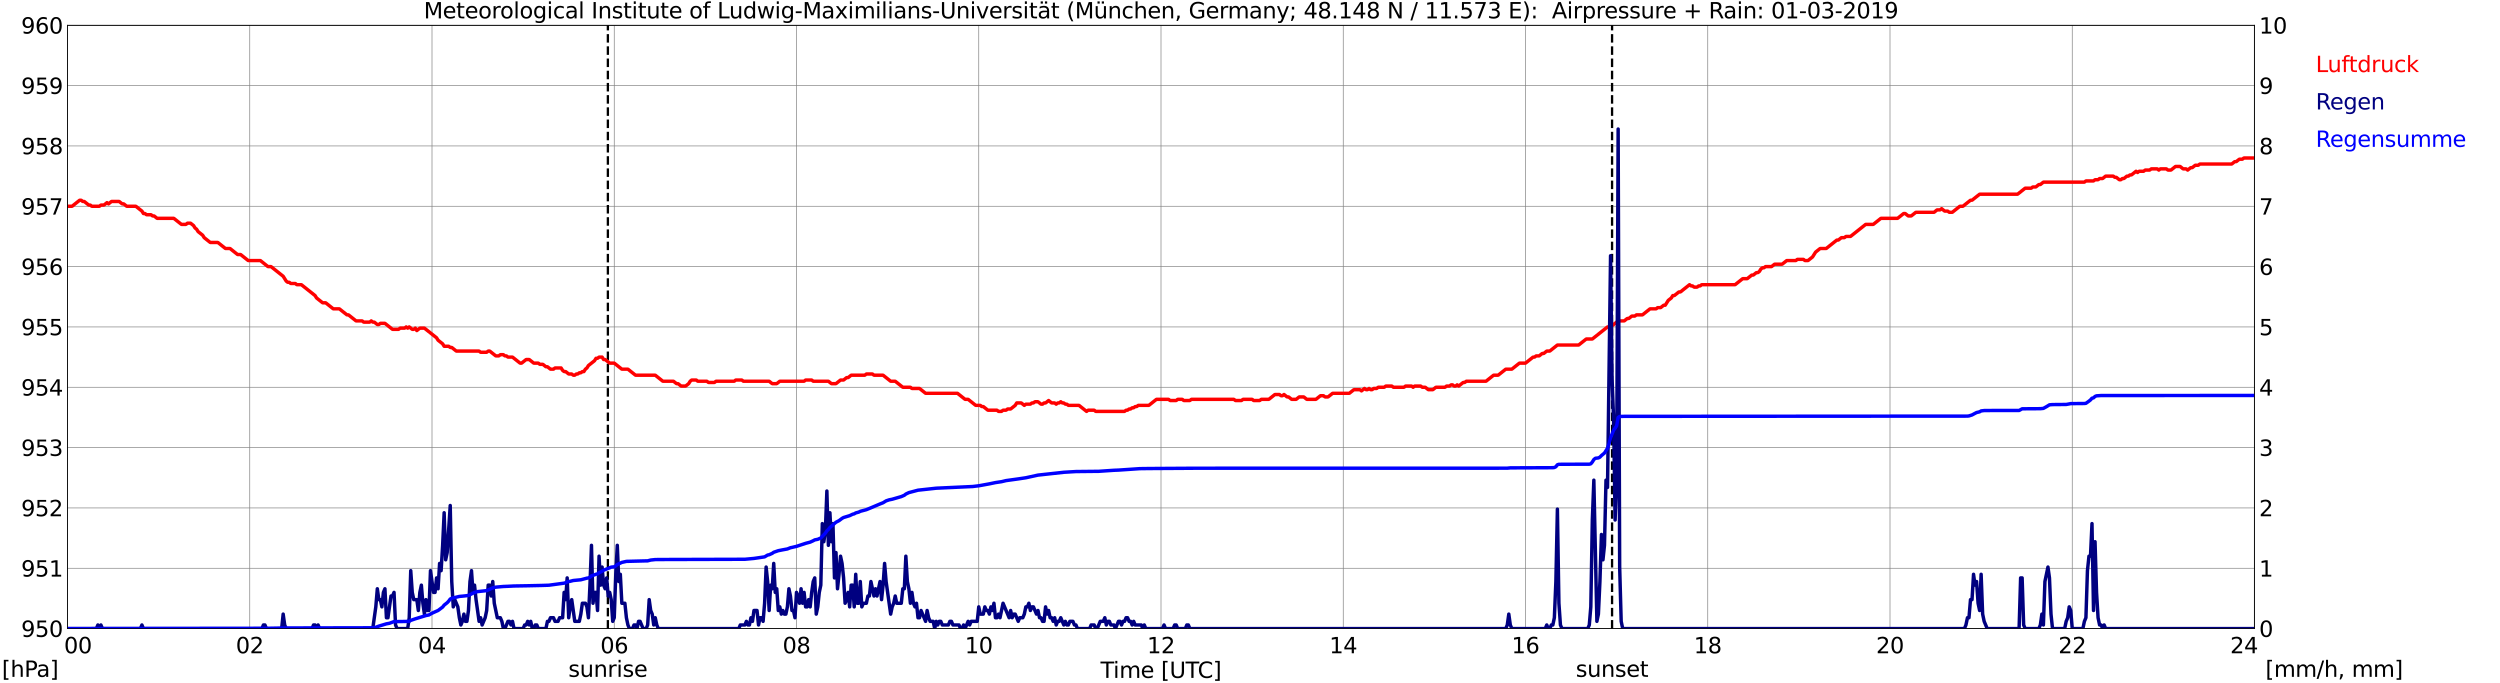 <?xml version="1.0" encoding="utf-8" standalone="no"?>
<!DOCTYPE svg PUBLIC "-//W3C//DTD SVG 1.1//EN"
  "http://www.w3.org/Graphics/SVG/1.1/DTD/svg11.dtd">
<svg xmlns:xlink="http://www.w3.org/1999/xlink" width="1085.4pt" height="296.64pt" viewBox="0 0 1085.4 296.64" xmlns="http://www.w3.org/2000/svg" version="1.1">
 <defs>
  <style type="text/css">*{stroke-linejoin: round; stroke-linecap: butt}</style>
 </defs>
 <g id="figure_1">
  <g id="patch_1">
   <path d="M 0 296.64 
L 1085.4 296.64 
L 1085.4 0 
L 0 0 
z
" style="fill: #ffffff"/>
  </g>
  <g id="axes_1">
   <g id="patch_2">
    <path d="M 29.306 272.909 
L 978.814 272.909 
L 978.814 10.976 
L 29.306 10.976 
z
" style="fill: #ffffff"/>
   </g>
   <g id="patch_3">
    <path d="M 978.814 272.909 
L 978.814 272.909 
L 978.814 10.976 
L 978.814 10.976 
z
" clip-path="url(#p1a7e6be502)" style="fill: #d3d3d3; opacity: 0.25; stroke: #d3d3d3; stroke-linejoin: miter"/>
   </g>
   <g id="matplotlib.axis_1">
    <g id="xtick_1">
     <g id="line2d_1">
      <path d="M 29.306 272.909 
L 29.306 10.976 
" clip-path="url(#p1a7e6be502)" style="fill: none; stroke: #808080; stroke-width: 0.3; stroke-linecap: square"/>
     </g>
     <g id="line2d_2"/>
     <g id="text_1">
      <!--    00 -->
      <g transform="translate(18.733 283.627) scale(0.095 -0.095)">
       <defs>
        <path id="DejaVuSans-20" transform="scale(0.016)"/>
        <path id="DejaVuSans-30" d="M 2034 4250 
Q 1547 4250 1301 3770 
Q 1056 3291 1056 2328 
Q 1056 1369 1301 889 
Q 1547 409 2034 409 
Q 2525 409 2770 889 
Q 3016 1369 3016 2328 
Q 3016 3291 2770 3770 
Q 2525 4250 2034 4250 
z
M 2034 4750 
Q 2819 4750 3233 4129 
Q 3647 3509 3647 2328 
Q 3647 1150 3233 529 
Q 2819 -91 2034 -91 
Q 1250 -91 836 529 
Q 422 1150 422 2328 
Q 422 3509 836 4129 
Q 1250 4750 2034 4750 
z
" transform="scale(0.016)"/>
       </defs>
       <use xlink:href="#DejaVuSans-20"/>
       <use xlink:href="#DejaVuSans-20" transform="translate(31.787 0)"/>
       <use xlink:href="#DejaVuSans-20" transform="translate(63.574 0)"/>
       <use xlink:href="#DejaVuSans-30" transform="translate(95.361 0)"/>
       <use xlink:href="#DejaVuSans-30" transform="translate(158.984 0)"/>
      </g>
     </g>
    </g>
    <g id="xtick_2">
     <g id="line2d_3">
      <path d="M 108.431 272.909 
L 108.431 10.976 
" clip-path="url(#p1a7e6be502)" style="fill: none; stroke: #808080; stroke-width: 0.3; stroke-linecap: square"/>
     </g>
     <g id="line2d_4"/>
     <g id="text_2">
      <!-- 02 -->
      <g transform="translate(102.387 283.627) scale(0.095 -0.095)">
       <defs>
        <path id="DejaVuSans-32" d="M 1228 531 
L 3431 531 
L 3431 0 
L 469 0 
L 469 531 
Q 828 903 1448 1529 
Q 2069 2156 2228 2338 
Q 2531 2678 2651 2914 
Q 2772 3150 2772 3378 
Q 2772 3750 2511 3984 
Q 2250 4219 1831 4219 
Q 1534 4219 1204 4116 
Q 875 4013 500 3803 
L 500 4441 
Q 881 4594 1212 4672 
Q 1544 4750 1819 4750 
Q 2544 4750 2975 4387 
Q 3406 4025 3406 3419 
Q 3406 3131 3298 2873 
Q 3191 2616 2906 2266 
Q 2828 2175 2409 1742 
Q 1991 1309 1228 531 
z
" transform="scale(0.016)"/>
       </defs>
       <use xlink:href="#DejaVuSans-30"/>
       <use xlink:href="#DejaVuSans-32" transform="translate(63.623 0)"/>
      </g>
     </g>
    </g>
    <g id="xtick_3">
     <g id="line2d_5">
      <path d="M 187.557 272.909 
L 187.557 10.976 
" clip-path="url(#p1a7e6be502)" style="fill: none; stroke: #808080; stroke-width: 0.3; stroke-linecap: square"/>
     </g>
     <g id="line2d_6"/>
     <g id="text_3">
      <!-- 04 -->
      <g transform="translate(181.513 283.627) scale(0.095 -0.095)">
       <defs>
        <path id="DejaVuSans-34" d="M 2419 4116 
L 825 1625 
L 2419 1625 
L 2419 4116 
z
M 2253 4666 
L 3047 4666 
L 3047 1625 
L 3713 1625 
L 3713 1100 
L 3047 1100 
L 3047 0 
L 2419 0 
L 2419 1100 
L 313 1100 
L 313 1709 
L 2253 4666 
z
" transform="scale(0.016)"/>
       </defs>
       <use xlink:href="#DejaVuSans-30"/>
       <use xlink:href="#DejaVuSans-34" transform="translate(63.623 0)"/>
      </g>
     </g>
    </g>
    <g id="xtick_4">
     <g id="line2d_7">
      <path d="M 266.683 272.909 
L 266.683 10.976 
" clip-path="url(#p1a7e6be502)" style="fill: none; stroke: #808080; stroke-width: 0.3; stroke-linecap: square"/>
     </g>
     <g id="line2d_8"/>
     <g id="text_4">
      <!-- 06 -->
      <g transform="translate(260.638 283.627) scale(0.095 -0.095)">
       <defs>
        <path id="DejaVuSans-36" d="M 2113 2584 
Q 1688 2584 1439 2293 
Q 1191 2003 1191 1497 
Q 1191 994 1439 701 
Q 1688 409 2113 409 
Q 2538 409 2786 701 
Q 3034 994 3034 1497 
Q 3034 2003 2786 2293 
Q 2538 2584 2113 2584 
z
M 3366 4563 
L 3366 3988 
Q 3128 4100 2886 4159 
Q 2644 4219 2406 4219 
Q 1781 4219 1451 3797 
Q 1122 3375 1075 2522 
Q 1259 2794 1537 2939 
Q 1816 3084 2150 3084 
Q 2853 3084 3261 2657 
Q 3669 2231 3669 1497 
Q 3669 778 3244 343 
Q 2819 -91 2113 -91 
Q 1303 -91 875 529 
Q 447 1150 447 2328 
Q 447 3434 972 4092 
Q 1497 4750 2381 4750 
Q 2619 4750 2861 4703 
Q 3103 4656 3366 4563 
z
" transform="scale(0.016)"/>
       </defs>
       <use xlink:href="#DejaVuSans-30"/>
       <use xlink:href="#DejaVuSans-36" transform="translate(63.623 0)"/>
      </g>
     </g>
    </g>
    <g id="xtick_5">
     <g id="line2d_9">
      <path d="M 345.808 272.909 
L 345.808 10.976 
" clip-path="url(#p1a7e6be502)" style="fill: none; stroke: #808080; stroke-width: 0.3; stroke-linecap: square"/>
     </g>
     <g id="line2d_10"/>
     <g id="text_5">
      <!-- 08 -->
      <g transform="translate(339.764 283.627) scale(0.095 -0.095)">
       <defs>
        <path id="DejaVuSans-38" d="M 2034 2216 
Q 1584 2216 1326 1975 
Q 1069 1734 1069 1313 
Q 1069 891 1326 650 
Q 1584 409 2034 409 
Q 2484 409 2743 651 
Q 3003 894 3003 1313 
Q 3003 1734 2745 1975 
Q 2488 2216 2034 2216 
z
M 1403 2484 
Q 997 2584 770 2862 
Q 544 3141 544 3541 
Q 544 4100 942 4425 
Q 1341 4750 2034 4750 
Q 2731 4750 3128 4425 
Q 3525 4100 3525 3541 
Q 3525 3141 3298 2862 
Q 3072 2584 2669 2484 
Q 3125 2378 3379 2068 
Q 3634 1759 3634 1313 
Q 3634 634 3220 271 
Q 2806 -91 2034 -91 
Q 1263 -91 848 271 
Q 434 634 434 1313 
Q 434 1759 690 2068 
Q 947 2378 1403 2484 
z
M 1172 3481 
Q 1172 3119 1398 2916 
Q 1625 2713 2034 2713 
Q 2441 2713 2670 2916 
Q 2900 3119 2900 3481 
Q 2900 3844 2670 4047 
Q 2441 4250 2034 4250 
Q 1625 4250 1398 4047 
Q 1172 3844 1172 3481 
z
" transform="scale(0.016)"/>
       </defs>
       <use xlink:href="#DejaVuSans-30"/>
       <use xlink:href="#DejaVuSans-38" transform="translate(63.623 0)"/>
      </g>
     </g>
    </g>
    <g id="xtick_6">
     <g id="line2d_11">
      <path d="M 424.934 272.909 
L 424.934 10.976 
" clip-path="url(#p1a7e6be502)" style="fill: none; stroke: #808080; stroke-width: 0.3; stroke-linecap: square"/>
     </g>
     <g id="line2d_12"/>
     <g id="text_6">
      <!-- 10 -->
      <g transform="translate(418.89 283.627) scale(0.095 -0.095)">
       <defs>
        <path id="DejaVuSans-31" d="M 794 531 
L 1825 531 
L 1825 4091 
L 703 3866 
L 703 4441 
L 1819 4666 
L 2450 4666 
L 2450 531 
L 3481 531 
L 3481 0 
L 794 0 
L 794 531 
z
" transform="scale(0.016)"/>
       </defs>
       <use xlink:href="#DejaVuSans-31"/>
       <use xlink:href="#DejaVuSans-30" transform="translate(63.623 0)"/>
      </g>
     </g>
    </g>
    <g id="xtick_7">
     <g id="line2d_13">
      <path d="M 504.06 272.909 
L 504.06 10.976 
" clip-path="url(#p1a7e6be502)" style="fill: none; stroke: #808080; stroke-width: 0.3; stroke-linecap: square"/>
     </g>
     <g id="line2d_14"/>
     <g id="text_7">
      <!-- 12 -->
      <g transform="translate(498.015 283.627) scale(0.095 -0.095)">
       <use xlink:href="#DejaVuSans-31"/>
       <use xlink:href="#DejaVuSans-32" transform="translate(63.623 0)"/>
      </g>
     </g>
    </g>
    <g id="xtick_8">
     <g id="line2d_15">
      <path d="M 583.185 272.909 
L 583.185 10.976 
" clip-path="url(#p1a7e6be502)" style="fill: none; stroke: #808080; stroke-width: 0.3; stroke-linecap: square"/>
     </g>
     <g id="line2d_16"/>
     <g id="text_8">
      <!-- 14 -->
      <g transform="translate(577.141 283.627) scale(0.095 -0.095)">
       <use xlink:href="#DejaVuSans-31"/>
       <use xlink:href="#DejaVuSans-34" transform="translate(63.623 0)"/>
      </g>
     </g>
    </g>
    <g id="xtick_9">
     <g id="line2d_17">
      <path d="M 662.311 272.909 
L 662.311 10.976 
" clip-path="url(#p1a7e6be502)" style="fill: none; stroke: #808080; stroke-width: 0.3; stroke-linecap: square"/>
     </g>
     <g id="line2d_18"/>
     <g id="text_9">
      <!-- 16 -->
      <g transform="translate(656.267 283.627) scale(0.095 -0.095)">
       <use xlink:href="#DejaVuSans-31"/>
       <use xlink:href="#DejaVuSans-36" transform="translate(63.623 0)"/>
      </g>
     </g>
    </g>
    <g id="xtick_10">
     <g id="line2d_19">
      <path d="M 741.437 272.909 
L 741.437 10.976 
" clip-path="url(#p1a7e6be502)" style="fill: none; stroke: #808080; stroke-width: 0.3; stroke-linecap: square"/>
     </g>
     <g id="line2d_20"/>
     <g id="text_10">
      <!-- 18 -->
      <g transform="translate(735.392 283.627) scale(0.095 -0.095)">
       <use xlink:href="#DejaVuSans-31"/>
       <use xlink:href="#DejaVuSans-38" transform="translate(63.623 0)"/>
      </g>
     </g>
    </g>
    <g id="xtick_11">
     <g id="line2d_21">
      <path d="M 820.562 272.909 
L 820.562 10.976 
" clip-path="url(#p1a7e6be502)" style="fill: none; stroke: #808080; stroke-width: 0.3; stroke-linecap: square"/>
     </g>
     <g id="line2d_22"/>
     <g id="text_11">
      <!-- 20 -->
      <g transform="translate(814.518 283.627) scale(0.095 -0.095)">
       <use xlink:href="#DejaVuSans-32"/>
       <use xlink:href="#DejaVuSans-30" transform="translate(63.623 0)"/>
      </g>
     </g>
    </g>
    <g id="xtick_12">
     <g id="line2d_23">
      <path d="M 899.688 272.909 
L 899.688 10.976 
" clip-path="url(#p1a7e6be502)" style="fill: none; stroke: #808080; stroke-width: 0.3; stroke-linecap: square"/>
     </g>
     <g id="line2d_24"/>
     <g id="text_12">
      <!-- 22 -->
      <g transform="translate(893.644 283.627) scale(0.095 -0.095)">
       <use xlink:href="#DejaVuSans-32"/>
       <use xlink:href="#DejaVuSans-32" transform="translate(63.623 0)"/>
      </g>
     </g>
    </g>
    <g id="xtick_13">
     <g id="line2d_25">
      <path d="M 978.814 272.909 
L 978.814 10.976 
" clip-path="url(#p1a7e6be502)" style="fill: none; stroke: #808080; stroke-width: 0.3; stroke-linecap: square"/>
     </g>
     <g id="line2d_26"/>
     <g id="text_13">
      <!-- 24    -->
      <g transform="translate(968.241 283.627) scale(0.095 -0.095)">
       <use xlink:href="#DejaVuSans-32"/>
       <use xlink:href="#DejaVuSans-34" transform="translate(63.623 0)"/>
       <use xlink:href="#DejaVuSans-20" transform="translate(127.246 0)"/>
       <use xlink:href="#DejaVuSans-20" transform="translate(159.033 0)"/>
       <use xlink:href="#DejaVuSans-20" transform="translate(190.82 0)"/>
      </g>
     </g>
    </g>
    <g id="text_14">
     <!-- Time [UTC] -->
     <g transform="translate(477.806 294.322) scale(0.095 -0.095)">
      <defs>
       <path id="DejaVuSans-54" d="M -19 4666 
L 3928 4666 
L 3928 4134 
L 2272 4134 
L 2272 0 
L 1638 0 
L 1638 4134 
L -19 4134 
L -19 4666 
z
" transform="scale(0.016)"/>
       <path id="DejaVuSans-69" d="M 603 3500 
L 1178 3500 
L 1178 0 
L 603 0 
L 603 3500 
z
M 603 4863 
L 1178 4863 
L 1178 4134 
L 603 4134 
L 603 4863 
z
" transform="scale(0.016)"/>
       <path id="DejaVuSans-6d" d="M 3328 2828 
Q 3544 3216 3844 3400 
Q 4144 3584 4550 3584 
Q 5097 3584 5394 3201 
Q 5691 2819 5691 2113 
L 5691 0 
L 5113 0 
L 5113 2094 
Q 5113 2597 4934 2840 
Q 4756 3084 4391 3084 
Q 3944 3084 3684 2787 
Q 3425 2491 3425 1978 
L 3425 0 
L 2847 0 
L 2847 2094 
Q 2847 2600 2669 2842 
Q 2491 3084 2119 3084 
Q 1678 3084 1418 2786 
Q 1159 2488 1159 1978 
L 1159 0 
L 581 0 
L 581 3500 
L 1159 3500 
L 1159 2956 
Q 1356 3278 1631 3431 
Q 1906 3584 2284 3584 
Q 2666 3584 2933 3390 
Q 3200 3197 3328 2828 
z
" transform="scale(0.016)"/>
       <path id="DejaVuSans-65" d="M 3597 1894 
L 3597 1613 
L 953 1613 
Q 991 1019 1311 708 
Q 1631 397 2203 397 
Q 2534 397 2845 478 
Q 3156 559 3463 722 
L 3463 178 
Q 3153 47 2828 -22 
Q 2503 -91 2169 -91 
Q 1331 -91 842 396 
Q 353 884 353 1716 
Q 353 2575 817 3079 
Q 1281 3584 2069 3584 
Q 2775 3584 3186 3129 
Q 3597 2675 3597 1894 
z
M 3022 2063 
Q 3016 2534 2758 2815 
Q 2500 3097 2075 3097 
Q 1594 3097 1305 2825 
Q 1016 2553 972 2059 
L 3022 2063 
z
" transform="scale(0.016)"/>
       <path id="DejaVuSans-5b" d="M 550 4863 
L 1875 4863 
L 1875 4416 
L 1125 4416 
L 1125 -397 
L 1875 -397 
L 1875 -844 
L 550 -844 
L 550 4863 
z
" transform="scale(0.016)"/>
       <path id="DejaVuSans-55" d="M 556 4666 
L 1191 4666 
L 1191 1831 
Q 1191 1081 1462 751 
Q 1734 422 2344 422 
Q 2950 422 3222 751 
Q 3494 1081 3494 1831 
L 3494 4666 
L 4128 4666 
L 4128 1753 
Q 4128 841 3676 375 
Q 3225 -91 2344 -91 
Q 1459 -91 1007 375 
Q 556 841 556 1753 
L 556 4666 
z
" transform="scale(0.016)"/>
       <path id="DejaVuSans-43" d="M 4122 4306 
L 4122 3641 
Q 3803 3938 3442 4084 
Q 3081 4231 2675 4231 
Q 1875 4231 1450 3742 
Q 1025 3253 1025 2328 
Q 1025 1406 1450 917 
Q 1875 428 2675 428 
Q 3081 428 3442 575 
Q 3803 722 4122 1019 
L 4122 359 
Q 3791 134 3420 21 
Q 3050 -91 2638 -91 
Q 1578 -91 968 557 
Q 359 1206 359 2328 
Q 359 3453 968 4101 
Q 1578 4750 2638 4750 
Q 3056 4750 3426 4639 
Q 3797 4528 4122 4306 
z
" transform="scale(0.016)"/>
       <path id="DejaVuSans-5d" d="M 1947 4863 
L 1947 -844 
L 622 -844 
L 622 -397 
L 1369 -397 
L 1369 4416 
L 622 4416 
L 622 4863 
L 1947 4863 
z
" transform="scale(0.016)"/>
      </defs>
      <use xlink:href="#DejaVuSans-54"/>
      <use xlink:href="#DejaVuSans-69" transform="translate(57.959 0)"/>
      <use xlink:href="#DejaVuSans-6d" transform="translate(85.742 0)"/>
      <use xlink:href="#DejaVuSans-65" transform="translate(183.154 0)"/>
      <use xlink:href="#DejaVuSans-20" transform="translate(244.678 0)"/>
      <use xlink:href="#DejaVuSans-5b" transform="translate(276.465 0)"/>
      <use xlink:href="#DejaVuSans-55" transform="translate(315.479 0)"/>
      <use xlink:href="#DejaVuSans-54" transform="translate(388.672 0)"/>
      <use xlink:href="#DejaVuSans-43" transform="translate(443.881 0)"/>
      <use xlink:href="#DejaVuSans-5d" transform="translate(513.705 0)"/>
     </g>
    </g>
   </g>
   <g id="matplotlib.axis_2">
    <g id="ytick_1">
     <g id="line2d_27">
      <path d="M 29.306 272.909 
L 978.814 272.909 
" clip-path="url(#p1a7e6be502)" style="fill: none; stroke: #808080; stroke-width: 0.3; stroke-linecap: square"/>
     </g>
     <g id="line2d_28"/>
     <g id="text_15">
      <!-- 950 -->
      <g transform="translate(9.173 276.518) scale(0.095 -0.095)">
       <defs>
        <path id="DejaVuSans-39" d="M 703 97 
L 703 672 
Q 941 559 1184 500 
Q 1428 441 1663 441 
Q 2288 441 2617 861 
Q 2947 1281 2994 2138 
Q 2813 1869 2534 1725 
Q 2256 1581 1919 1581 
Q 1219 1581 811 2004 
Q 403 2428 403 3163 
Q 403 3881 828 4315 
Q 1253 4750 1959 4750 
Q 2769 4750 3195 4129 
Q 3622 3509 3622 2328 
Q 3622 1225 3098 567 
Q 2575 -91 1691 -91 
Q 1453 -91 1209 -44 
Q 966 3 703 97 
z
M 1959 2075 
Q 2384 2075 2632 2365 
Q 2881 2656 2881 3163 
Q 2881 3666 2632 3958 
Q 2384 4250 1959 4250 
Q 1534 4250 1286 3958 
Q 1038 3666 1038 3163 
Q 1038 2656 1286 2365 
Q 1534 2075 1959 2075 
z
" transform="scale(0.016)"/>
        <path id="DejaVuSans-35" d="M 691 4666 
L 3169 4666 
L 3169 4134 
L 1269 4134 
L 1269 2991 
Q 1406 3038 1543 3061 
Q 1681 3084 1819 3084 
Q 2600 3084 3056 2656 
Q 3513 2228 3513 1497 
Q 3513 744 3044 326 
Q 2575 -91 1722 -91 
Q 1428 -91 1123 -41 
Q 819 9 494 109 
L 494 744 
Q 775 591 1075 516 
Q 1375 441 1709 441 
Q 2250 441 2565 725 
Q 2881 1009 2881 1497 
Q 2881 1984 2565 2268 
Q 2250 2553 1709 2553 
Q 1456 2553 1204 2497 
Q 953 2441 691 2322 
L 691 4666 
z
" transform="scale(0.016)"/>
       </defs>
       <use xlink:href="#DejaVuSans-39"/>
       <use xlink:href="#DejaVuSans-35" transform="translate(63.623 0)"/>
       <use xlink:href="#DejaVuSans-30" transform="translate(127.246 0)"/>
      </g>
     </g>
    </g>
    <g id="ytick_2">
     <g id="line2d_29">
      <path d="M 29.306 246.715 
L 978.814 246.715 
" clip-path="url(#p1a7e6be502)" style="fill: none; stroke: #808080; stroke-width: 0.3; stroke-linecap: square"/>
     </g>
     <g id="line2d_30"/>
     <g id="text_16">
      <!-- 951 -->
      <g transform="translate(9.173 250.325) scale(0.095 -0.095)">
       <use xlink:href="#DejaVuSans-39"/>
       <use xlink:href="#DejaVuSans-35" transform="translate(63.623 0)"/>
       <use xlink:href="#DejaVuSans-31" transform="translate(127.246 0)"/>
      </g>
     </g>
    </g>
    <g id="ytick_3">
     <g id="line2d_31">
      <path d="M 29.306 220.522 
L 978.814 220.522 
" clip-path="url(#p1a7e6be502)" style="fill: none; stroke: #808080; stroke-width: 0.3; stroke-linecap: square"/>
     </g>
     <g id="line2d_32"/>
     <g id="text_17">
      <!-- 952 -->
      <g transform="translate(9.173 224.131) scale(0.095 -0.095)">
       <use xlink:href="#DejaVuSans-39"/>
       <use xlink:href="#DejaVuSans-35" transform="translate(63.623 0)"/>
       <use xlink:href="#DejaVuSans-32" transform="translate(127.246 0)"/>
      </g>
     </g>
    </g>
    <g id="ytick_4">
     <g id="line2d_33">
      <path d="M 29.306 194.329 
L 978.814 194.329 
" clip-path="url(#p1a7e6be502)" style="fill: none; stroke: #808080; stroke-width: 0.3; stroke-linecap: square"/>
     </g>
     <g id="line2d_34"/>
     <g id="text_18">
      <!-- 953 -->
      <g transform="translate(9.173 197.938) scale(0.095 -0.095)">
       <defs>
        <path id="DejaVuSans-33" d="M 2597 2516 
Q 3050 2419 3304 2112 
Q 3559 1806 3559 1356 
Q 3559 666 3084 287 
Q 2609 -91 1734 -91 
Q 1441 -91 1130 -33 
Q 819 25 488 141 
L 488 750 
Q 750 597 1062 519 
Q 1375 441 1716 441 
Q 2309 441 2620 675 
Q 2931 909 2931 1356 
Q 2931 1769 2642 2001 
Q 2353 2234 1838 2234 
L 1294 2234 
L 1294 2753 
L 1863 2753 
Q 2328 2753 2575 2939 
Q 2822 3125 2822 3475 
Q 2822 3834 2567 4026 
Q 2313 4219 1838 4219 
Q 1578 4219 1281 4162 
Q 984 4106 628 3988 
L 628 4550 
Q 988 4650 1302 4700 
Q 1616 4750 1894 4750 
Q 2613 4750 3031 4423 
Q 3450 4097 3450 3541 
Q 3450 3153 3228 2886 
Q 3006 2619 2597 2516 
z
" transform="scale(0.016)"/>
       </defs>
       <use xlink:href="#DejaVuSans-39"/>
       <use xlink:href="#DejaVuSans-35" transform="translate(63.623 0)"/>
       <use xlink:href="#DejaVuSans-33" transform="translate(127.246 0)"/>
      </g>
     </g>
    </g>
    <g id="ytick_5">
     <g id="line2d_35">
      <path d="M 29.306 168.136 
L 978.814 168.136 
" clip-path="url(#p1a7e6be502)" style="fill: none; stroke: #808080; stroke-width: 0.3; stroke-linecap: square"/>
     </g>
     <g id="line2d_36"/>
     <g id="text_19">
      <!-- 954 -->
      <g transform="translate(9.173 171.745) scale(0.095 -0.095)">
       <use xlink:href="#DejaVuSans-39"/>
       <use xlink:href="#DejaVuSans-35" transform="translate(63.623 0)"/>
       <use xlink:href="#DejaVuSans-34" transform="translate(127.246 0)"/>
      </g>
     </g>
    </g>
    <g id="ytick_6">
     <g id="line2d_37">
      <path d="M 29.306 141.942 
L 978.814 141.942 
" clip-path="url(#p1a7e6be502)" style="fill: none; stroke: #808080; stroke-width: 0.3; stroke-linecap: square"/>
     </g>
     <g id="line2d_38"/>
     <g id="text_20">
      <!-- 955 -->
      <g transform="translate(9.173 145.551) scale(0.095 -0.095)">
       <use xlink:href="#DejaVuSans-39"/>
       <use xlink:href="#DejaVuSans-35" transform="translate(63.623 0)"/>
       <use xlink:href="#DejaVuSans-35" transform="translate(127.246 0)"/>
      </g>
     </g>
    </g>
    <g id="ytick_7">
     <g id="line2d_39">
      <path d="M 29.306 115.749 
L 978.814 115.749 
" clip-path="url(#p1a7e6be502)" style="fill: none; stroke: #808080; stroke-width: 0.3; stroke-linecap: square"/>
     </g>
     <g id="line2d_40"/>
     <g id="text_21">
      <!-- 956 -->
      <g transform="translate(9.173 119.358) scale(0.095 -0.095)">
       <use xlink:href="#DejaVuSans-39"/>
       <use xlink:href="#DejaVuSans-35" transform="translate(63.623 0)"/>
       <use xlink:href="#DejaVuSans-36" transform="translate(127.246 0)"/>
      </g>
     </g>
    </g>
    <g id="ytick_8">
     <g id="line2d_41">
      <path d="M 29.306 89.556 
L 978.814 89.556 
" clip-path="url(#p1a7e6be502)" style="fill: none; stroke: #808080; stroke-width: 0.3; stroke-linecap: square"/>
     </g>
     <g id="line2d_42"/>
     <g id="text_22">
      <!-- 957 -->
      <g transform="translate(9.173 93.165) scale(0.095 -0.095)">
       <defs>
        <path id="DejaVuSans-37" d="M 525 4666 
L 3525 4666 
L 3525 4397 
L 1831 0 
L 1172 0 
L 2766 4134 
L 525 4134 
L 525 4666 
z
" transform="scale(0.016)"/>
       </defs>
       <use xlink:href="#DejaVuSans-39"/>
       <use xlink:href="#DejaVuSans-35" transform="translate(63.623 0)"/>
       <use xlink:href="#DejaVuSans-37" transform="translate(127.246 0)"/>
      </g>
     </g>
    </g>
    <g id="ytick_9">
     <g id="line2d_43">
      <path d="M 29.306 63.362 
L 978.814 63.362 
" clip-path="url(#p1a7e6be502)" style="fill: none; stroke: #808080; stroke-width: 0.3; stroke-linecap: square"/>
     </g>
     <g id="line2d_44"/>
     <g id="text_23">
      <!-- 958 -->
      <g transform="translate(9.173 66.972) scale(0.095 -0.095)">
       <use xlink:href="#DejaVuSans-39"/>
       <use xlink:href="#DejaVuSans-35" transform="translate(63.623 0)"/>
       <use xlink:href="#DejaVuSans-38" transform="translate(127.246 0)"/>
      </g>
     </g>
    </g>
    <g id="ytick_10">
     <g id="line2d_45">
      <path d="M 29.306 37.169 
L 978.814 37.169 
" clip-path="url(#p1a7e6be502)" style="fill: none; stroke: #808080; stroke-width: 0.3; stroke-linecap: square"/>
     </g>
     <g id="line2d_46"/>
     <g id="text_24">
      <!-- 959 -->
      <g transform="translate(9.173 40.778) scale(0.095 -0.095)">
       <use xlink:href="#DejaVuSans-39"/>
       <use xlink:href="#DejaVuSans-35" transform="translate(63.623 0)"/>
       <use xlink:href="#DejaVuSans-39" transform="translate(127.246 0)"/>
      </g>
     </g>
    </g>
    <g id="ytick_11">
     <g id="line2d_47">
      <path d="M 29.306 10.976 
L 978.814 10.976 
" clip-path="url(#p1a7e6be502)" style="fill: none; stroke: #808080; stroke-width: 0.3; stroke-linecap: square"/>
     </g>
     <g id="line2d_48"/>
     <g id="text_25">
      <!-- 960 -->
      <g transform="translate(9.173 14.585) scale(0.095 -0.095)">
       <use xlink:href="#DejaVuSans-39"/>
       <use xlink:href="#DejaVuSans-36" transform="translate(63.623 0)"/>
       <use xlink:href="#DejaVuSans-30" transform="translate(127.246 0)"/>
      </g>
     </g>
    </g>
   </g>
   <g id="line2d_49">
    <path d="M 263.913 272.909 
L 263.913 10.976 
" clip-path="url(#p1a7e6be502)" style="fill: none; stroke-dasharray: 3.7,1.6; stroke-dashoffset: 0; stroke: #000000"/>
   </g>
   <g id="line2d_50">
    <path d="M 699.896 272.909 
L 699.896 10.976 
" clip-path="url(#p1a7e6be502)" style="fill: none; stroke-dasharray: 3.7,1.6; stroke-dashoffset: 0; stroke: #000000"/>
   </g>
   <g id="line2d_51">
    <path d="M 29.306 89.556 
L 31.284 89.556 
L 34.581 86.936 
L 35.24 86.936 
L 35.9 87.46 
L 36.559 87.46 
L 38.537 89.032 
L 39.197 89.032 
L 39.856 89.556 
L 43.153 89.556 
L 43.812 89.032 
L 45.131 89.032 
L 46.45 87.984 
L 47.109 88.508 
L 48.428 87.46 
L 51.725 87.46 
L 53.043 88.508 
L 53.703 88.508 
L 55.022 89.556 
L 58.978 89.556 
L 61.615 91.651 
L 62.275 92.699 
L 62.934 92.699 
L 63.594 93.223 
L 65.572 93.223 
L 66.231 93.747 
L 66.89 93.747 
L 68.209 94.794 
L 75.462 94.794 
L 78.759 97.414 
L 80.737 97.414 
L 81.397 96.89 
L 82.716 96.89 
L 84.034 97.937 
L 84.694 98.985 
L 85.353 99.509 
L 86.013 100.557 
L 87.991 102.128 
L 88.65 103.176 
L 91.288 105.272 
L 94.584 105.272 
L 97.881 107.891 
L 99.86 107.891 
L 103.156 110.51 
L 104.475 110.51 
L 107.772 113.13 
L 113.047 113.13 
L 116.344 115.749 
L 117.663 115.749 
L 122.938 119.94 
L 124.257 122.035 
L 124.916 122.559 
L 125.575 122.559 
L 126.235 123.083 
L 128.213 123.083 
L 128.872 123.607 
L 130.85 123.607 
L 136.785 128.322 
L 137.444 129.369 
L 140.082 131.465 
L 141.4 131.465 
L 144.697 134.084 
L 147.335 134.084 
L 150.632 136.704 
L 151.291 136.704 
L 154.588 139.323 
L 157.226 139.323 
L 157.885 139.847 
L 160.523 139.847 
L 161.182 139.323 
L 161.841 139.847 
L 162.501 139.847 
L 163.819 140.895 
L 164.479 140.895 
L 165.138 140.371 
L 167.116 140.371 
L 170.413 142.99 
L 173.051 142.99 
L 173.71 142.466 
L 175.688 142.466 
L 176.348 141.942 
L 177.007 142.466 
L 177.666 141.942 
L 178.985 142.99 
L 179.645 142.99 
L 180.304 142.466 
L 180.963 143.514 
L 182.282 142.466 
L 184.26 142.466 
L 189.535 146.657 
L 190.195 147.705 
L 192.173 149.276 
L 192.832 150.324 
L 194.81 150.324 
L 195.47 150.848 
L 196.129 150.848 
L 198.107 152.42 
L 207.998 152.42 
L 208.657 152.943 
L 211.295 152.943 
L 211.954 152.42 
L 212.614 152.42 
L 215.251 154.515 
L 216.57 154.515 
L 217.229 153.991 
L 218.548 153.991 
L 219.207 154.515 
L 219.867 154.515 
L 220.526 155.039 
L 222.504 155.039 
L 225.801 157.658 
L 226.461 157.658 
L 228.439 156.087 
L 229.757 156.087 
L 231.736 157.658 
L 233.714 157.658 
L 234.373 158.182 
L 235.692 158.182 
L 237.011 159.23 
L 237.67 159.23 
L 238.989 160.278 
L 240.308 160.278 
L 240.967 159.754 
L 243.604 159.754 
L 244.264 160.801 
L 244.923 161.325 
L 245.583 161.325 
L 246.901 162.373 
L 248.22 162.373 
L 248.88 162.897 
L 249.539 162.897 
L 250.198 162.373 
L 250.858 162.373 
L 251.517 161.849 
L 252.176 161.849 
L 252.836 161.325 
L 253.495 161.325 
L 254.155 160.278 
L 254.814 159.754 
L 255.473 158.706 
L 258.111 156.61 
L 258.77 155.563 
L 259.43 155.563 
L 260.089 155.039 
L 261.408 155.039 
L 262.067 156.087 
L 262.726 156.087 
L 264.705 157.658 
L 266.683 157.658 
L 269.98 160.278 
L 272.617 160.278 
L 275.914 162.897 
L 284.486 162.897 
L 287.783 165.516 
L 292.399 165.516 
L 293.717 166.564 
L 294.377 166.564 
L 295.696 167.612 
L 297.674 167.612 
L 298.992 166.564 
L 299.652 165.516 
L 300.311 164.992 
L 302.289 164.992 
L 302.949 165.516 
L 306.905 165.516 
L 307.564 166.04 
L 310.202 166.04 
L 310.861 165.516 
L 318.774 165.516 
L 319.433 164.992 
L 322.071 164.992 
L 322.73 165.516 
L 333.94 165.516 
L 335.258 166.564 
L 337.236 166.564 
L 338.555 165.516 
L 349.105 165.516 
L 349.765 164.992 
L 352.402 164.992 
L 353.062 165.516 
L 359.655 165.516 
L 360.974 166.564 
L 362.952 166.564 
L 364.93 164.992 
L 366.249 164.992 
L 367.568 163.945 
L 368.227 163.945 
L 369.546 162.897 
L 375.481 162.897 
L 376.14 162.373 
L 378.777 162.373 
L 379.437 162.897 
L 383.393 162.897 
L 386.69 165.516 
L 388.668 165.516 
L 391.965 168.136 
L 395.262 168.136 
L 395.921 168.659 
L 399.218 168.659 
L 401.856 170.755 
L 415.703 170.755 
L 419 173.374 
L 420.318 173.374 
L 423.615 175.994 
L 425.593 175.994 
L 426.253 176.517 
L 426.912 176.517 
L 428.89 178.089 
L 432.847 178.089 
L 433.506 178.613 
L 434.825 178.613 
L 435.484 178.089 
L 436.803 178.089 
L 437.462 177.565 
L 438.781 177.565 
L 440.759 175.994 
L 441.419 174.946 
L 443.397 174.946 
L 444.716 175.994 
L 445.375 175.47 
L 447.353 175.47 
L 448.012 174.946 
L 448.672 174.946 
L 449.331 174.422 
L 450.65 174.422 
L 451.969 175.47 
L 452.628 175.47 
L 453.287 174.946 
L 453.947 174.946 
L 455.266 173.898 
L 456.584 174.946 
L 457.903 174.946 
L 458.563 175.47 
L 459.222 174.946 
L 459.881 174.946 
L 460.541 174.422 
L 461.2 174.946 
L 461.859 174.946 
L 462.519 175.47 
L 463.178 175.47 
L 463.838 175.994 
L 468.453 175.994 
L 471.75 178.613 
L 472.409 178.089 
L 475.047 178.089 
L 475.706 178.613 
L 488.235 178.613 
L 488.894 178.089 
L 489.553 178.089 
L 490.213 177.565 
L 490.872 177.565 
L 491.532 177.041 
L 492.191 177.041 
L 492.85 176.517 
L 493.51 176.517 
L 494.169 175.994 
L 498.785 175.994 
L 502.082 173.374 
L 507.357 173.374 
L 508.016 173.898 
L 510.654 173.898 
L 511.313 173.374 
L 513.291 173.374 
L 513.95 173.898 
L 516.588 173.898 
L 517.247 173.374 
L 535.71 173.374 
L 536.369 173.898 
L 539.007 173.898 
L 539.666 173.374 
L 543.623 173.374 
L 544.282 173.898 
L 546.919 173.898 
L 547.579 173.374 
L 550.876 173.374 
L 553.513 171.279 
L 555.491 171.279 
L 556.151 171.803 
L 556.81 171.803 
L 557.47 171.279 
L 558.788 172.326 
L 559.448 172.326 
L 560.766 173.374 
L 562.745 173.374 
L 564.063 172.326 
L 566.042 172.326 
L 567.36 173.374 
L 571.317 173.374 
L 573.295 171.803 
L 574.613 171.803 
L 575.273 172.326 
L 576.592 172.326 
L 578.57 170.755 
L 585.823 170.755 
L 587.801 169.183 
L 590.439 169.183 
L 591.098 169.707 
L 592.417 168.659 
L 593.076 169.183 
L 593.736 169.183 
L 594.395 168.659 
L 595.054 169.183 
L 595.714 169.183 
L 596.373 168.659 
L 597.692 168.659 
L 598.351 168.136 
L 600.989 168.136 
L 601.648 167.612 
L 604.286 167.612 
L 604.945 168.136 
L 609.561 168.136 
L 610.22 167.612 
L 612.858 167.612 
L 613.517 168.136 
L 614.176 167.612 
L 616.814 167.612 
L 617.473 168.136 
L 618.792 168.136 
L 620.111 169.183 
L 622.089 169.183 
L 623.408 168.136 
L 627.364 168.136 
L 628.023 167.612 
L 629.342 167.612 
L 630.001 167.088 
L 630.661 167.088 
L 631.32 167.612 
L 631.98 167.612 
L 632.639 167.088 
L 633.298 167.612 
L 635.276 166.04 
L 635.936 166.04 
L 636.595 165.516 
L 645.167 165.516 
L 648.464 162.897 
L 650.442 162.897 
L 653.739 160.278 
L 656.377 160.278 
L 659.674 157.658 
L 662.311 157.658 
L 665.608 155.039 
L 666.267 155.039 
L 666.927 154.515 
L 668.246 154.515 
L 669.564 153.467 
L 670.224 153.467 
L 671.542 152.42 
L 672.861 152.42 
L 676.158 149.8 
L 685.389 149.8 
L 688.686 147.181 
L 691.324 147.181 
L 697.918 141.942 
L 699.236 141.942 
L 702.533 139.323 
L 705.171 139.323 
L 706.49 138.275 
L 707.149 138.275 
L 708.468 137.227 
L 709.786 137.227 
L 710.446 136.704 
L 713.083 136.704 
L 716.38 134.084 
L 719.018 134.084 
L 719.677 133.56 
L 720.996 133.56 
L 722.315 132.513 
L 722.974 132.513 
L 724.293 130.417 
L 725.612 129.369 
L 726.271 128.322 
L 726.93 128.322 
L 728.909 126.75 
L 729.568 126.75 
L 733.524 123.607 
L 734.184 124.131 
L 734.843 124.131 
L 735.502 124.655 
L 736.821 124.655 
L 737.48 124.131 
L 738.14 124.131 
L 738.799 123.607 
L 753.306 123.607 
L 756.602 120.988 
L 758.581 120.988 
L 760.559 119.416 
L 761.218 119.416 
L 762.537 118.368 
L 763.196 118.368 
L 763.856 117.844 
L 764.515 116.797 
L 765.174 116.273 
L 765.834 116.273 
L 766.493 115.749 
L 769.131 115.749 
L 770.449 114.701 
L 773.746 114.701 
L 775.725 113.13 
L 779.681 113.13 
L 780.34 112.606 
L 782.978 112.606 
L 783.637 113.13 
L 784.956 113.13 
L 786.934 111.558 
L 788.253 109.463 
L 790.231 107.891 
L 792.868 107.891 
L 797.484 104.224 
L 798.143 104.224 
L 799.462 103.176 
L 800.781 103.176 
L 801.44 102.652 
L 803.419 102.652 
L 810.012 97.414 
L 813.309 97.414 
L 816.606 94.794 
L 823.859 94.794 
L 826.497 92.699 
L 827.156 92.699 
L 828.475 93.747 
L 829.794 93.747 
L 831.772 92.175 
L 839.684 92.175 
L 841.003 91.127 
L 842.322 91.127 
L 842.981 90.603 
L 844.3 91.651 
L 845.619 91.651 
L 846.278 92.175 
L 847.597 92.175 
L 850.894 89.556 
L 852.213 89.556 
L 855.51 86.936 
L 856.169 86.936 
L 859.466 84.317 
L 875.95 84.317 
L 879.247 81.698 
L 881.885 81.698 
L 882.544 81.174 
L 883.863 81.174 
L 885.182 80.126 
L 885.841 80.126 
L 887.16 79.078 
L 904.963 79.078 
L 905.622 78.554 
L 908.919 78.554 
L 909.579 78.031 
L 910.898 78.031 
L 911.557 77.507 
L 912.876 77.507 
L 914.194 76.459 
L 917.491 76.459 
L 918.151 76.983 
L 918.81 76.983 
L 920.129 78.031 
L 920.788 78.031 
L 921.448 77.507 
L 922.107 77.507 
L 923.426 76.459 
L 924.085 76.459 
L 924.745 75.935 
L 925.404 75.935 
L 927.382 74.363 
L 928.041 74.887 
L 928.701 74.363 
L 930.679 74.363 
L 931.338 73.84 
L 933.316 73.84 
L 933.976 73.316 
L 936.613 73.316 
L 937.273 73.84 
L 937.932 73.316 
L 940.57 73.316 
L 941.229 73.84 
L 942.548 73.84 
L 944.526 72.268 
L 946.504 72.268 
L 947.823 73.316 
L 949.142 73.316 
L 949.801 73.84 
L 951.12 72.792 
L 951.779 72.792 
L 953.098 71.744 
L 954.417 71.744 
L 955.076 71.22 
L 968.923 71.22 
L 970.242 70.173 
L 970.901 70.173 
L 972.22 69.125 
L 973.539 69.125 
L 974.198 68.601 
L 978.154 68.601 
L 978.154 68.601 
" clip-path="url(#p1a7e6be502)" style="fill: none; stroke: #ff0000; stroke-width: 1.5; stroke-linecap: square"/>
   </g>
   <g id="patch_4">
    <path d="M 29.306 272.909 
L 29.306 10.976 
" style="fill: none; stroke: #000000; stroke-width: 0.3; stroke-linejoin: miter; stroke-linecap: square"/>
   </g>
   <g id="patch_5">
    <path d="M 978.814 272.909 
L 978.814 10.976 
" style="fill: none; stroke: #000000; stroke-width: 0.3; stroke-linejoin: miter; stroke-linecap: square"/>
   </g>
   <g id="patch_6">
    <path d="M 29.306 272.909 
L 978.814 272.909 
" style="fill: none; stroke: #000000; stroke-width: 0.3; stroke-linejoin: miter; stroke-linecap: square"/>
   </g>
   <g id="patch_7">
    <path d="M 29.306 10.976 
L 978.814 10.976 
" style="fill: none; stroke: #000000; stroke-width: 0.3; stroke-linejoin: miter; stroke-linecap: square"/>
   </g>
   <g id="text_26">
    <!-- sunrise -->
    <g transform="translate(246.749 293.863) scale(0.095 -0.095)">
     <defs>
      <path id="DejaVuSans-73" d="M 2834 3397 
L 2834 2853 
Q 2591 2978 2328 3040 
Q 2066 3103 1784 3103 
Q 1356 3103 1142 2972 
Q 928 2841 928 2578 
Q 928 2378 1081 2264 
Q 1234 2150 1697 2047 
L 1894 2003 
Q 2506 1872 2764 1633 
Q 3022 1394 3022 966 
Q 3022 478 2636 193 
Q 2250 -91 1575 -91 
Q 1294 -91 989 -36 
Q 684 19 347 128 
L 347 722 
Q 666 556 975 473 
Q 1284 391 1588 391 
Q 1994 391 2212 530 
Q 2431 669 2431 922 
Q 2431 1156 2273 1281 
Q 2116 1406 1581 1522 
L 1381 1569 
Q 847 1681 609 1914 
Q 372 2147 372 2553 
Q 372 3047 722 3315 
Q 1072 3584 1716 3584 
Q 2034 3584 2315 3537 
Q 2597 3491 2834 3397 
z
" transform="scale(0.016)"/>
      <path id="DejaVuSans-75" d="M 544 1381 
L 544 3500 
L 1119 3500 
L 1119 1403 
Q 1119 906 1312 657 
Q 1506 409 1894 409 
Q 2359 409 2629 706 
Q 2900 1003 2900 1516 
L 2900 3500 
L 3475 3500 
L 3475 0 
L 2900 0 
L 2900 538 
Q 2691 219 2414 64 
Q 2138 -91 1772 -91 
Q 1169 -91 856 284 
Q 544 659 544 1381 
z
M 1991 3584 
L 1991 3584 
z
" transform="scale(0.016)"/>
      <path id="DejaVuSans-6e" d="M 3513 2113 
L 3513 0 
L 2938 0 
L 2938 2094 
Q 2938 2591 2744 2837 
Q 2550 3084 2163 3084 
Q 1697 3084 1428 2787 
Q 1159 2491 1159 1978 
L 1159 0 
L 581 0 
L 581 3500 
L 1159 3500 
L 1159 2956 
Q 1366 3272 1645 3428 
Q 1925 3584 2291 3584 
Q 2894 3584 3203 3211 
Q 3513 2838 3513 2113 
z
" transform="scale(0.016)"/>
      <path id="DejaVuSans-72" d="M 2631 2963 
Q 2534 3019 2420 3045 
Q 2306 3072 2169 3072 
Q 1681 3072 1420 2755 
Q 1159 2438 1159 1844 
L 1159 0 
L 581 0 
L 581 3500 
L 1159 3500 
L 1159 2956 
Q 1341 3275 1631 3429 
Q 1922 3584 2338 3584 
Q 2397 3584 2469 3576 
Q 2541 3569 2628 3553 
L 2631 2963 
z
" transform="scale(0.016)"/>
     </defs>
     <use xlink:href="#DejaVuSans-73"/>
     <use xlink:href="#DejaVuSans-75" transform="translate(52.1 0)"/>
     <use xlink:href="#DejaVuSans-6e" transform="translate(115.479 0)"/>
     <use xlink:href="#DejaVuSans-72" transform="translate(178.857 0)"/>
     <use xlink:href="#DejaVuSans-69" transform="translate(219.971 0)"/>
     <use xlink:href="#DejaVuSans-73" transform="translate(247.754 0)"/>
     <use xlink:href="#DejaVuSans-65" transform="translate(299.854 0)"/>
    </g>
   </g>
   <g id="text_27">
    <!-- sunset -->
    <g transform="translate(684.141 293.863) scale(0.095 -0.095)">
     <defs>
      <path id="DejaVuSans-74" d="M 1172 4494 
L 1172 3500 
L 2356 3500 
L 2356 3053 
L 1172 3053 
L 1172 1153 
Q 1172 725 1289 603 
Q 1406 481 1766 481 
L 2356 481 
L 2356 0 
L 1766 0 
Q 1100 0 847 248 
Q 594 497 594 1153 
L 594 3053 
L 172 3053 
L 172 3500 
L 594 3500 
L 594 4494 
L 1172 4494 
z
" transform="scale(0.016)"/>
     </defs>
     <use xlink:href="#DejaVuSans-73"/>
     <use xlink:href="#DejaVuSans-75" transform="translate(52.1 0)"/>
     <use xlink:href="#DejaVuSans-6e" transform="translate(115.479 0)"/>
     <use xlink:href="#DejaVuSans-73" transform="translate(178.857 0)"/>
     <use xlink:href="#DejaVuSans-65" transform="translate(230.957 0)"/>
     <use xlink:href="#DejaVuSans-74" transform="translate(292.48 0)"/>
    </g>
   </g>
   <g id="text_28">
    <!-- [hPa] -->
    <g transform="translate(0.821 293.863) scale(0.095 -0.095)">
     <defs>
      <path id="DejaVuSans-68" d="M 3513 2113 
L 3513 0 
L 2938 0 
L 2938 2094 
Q 2938 2591 2744 2837 
Q 2550 3084 2163 3084 
Q 1697 3084 1428 2787 
Q 1159 2491 1159 1978 
L 1159 0 
L 581 0 
L 581 4863 
L 1159 4863 
L 1159 2956 
Q 1366 3272 1645 3428 
Q 1925 3584 2291 3584 
Q 2894 3584 3203 3211 
Q 3513 2838 3513 2113 
z
" transform="scale(0.016)"/>
      <path id="DejaVuSans-50" d="M 1259 4147 
L 1259 2394 
L 2053 2394 
Q 2494 2394 2734 2622 
Q 2975 2850 2975 3272 
Q 2975 3691 2734 3919 
Q 2494 4147 2053 4147 
L 1259 4147 
z
M 628 4666 
L 2053 4666 
Q 2838 4666 3239 4311 
Q 3641 3956 3641 3272 
Q 3641 2581 3239 2228 
Q 2838 1875 2053 1875 
L 1259 1875 
L 1259 0 
L 628 0 
L 628 4666 
z
" transform="scale(0.016)"/>
      <path id="DejaVuSans-61" d="M 2194 1759 
Q 1497 1759 1228 1600 
Q 959 1441 959 1056 
Q 959 750 1161 570 
Q 1363 391 1709 391 
Q 2188 391 2477 730 
Q 2766 1069 2766 1631 
L 2766 1759 
L 2194 1759 
z
M 3341 1997 
L 3341 0 
L 2766 0 
L 2766 531 
Q 2569 213 2275 61 
Q 1981 -91 1556 -91 
Q 1019 -91 701 211 
Q 384 513 384 1019 
Q 384 1609 779 1909 
Q 1175 2209 1959 2209 
L 2766 2209 
L 2766 2266 
Q 2766 2663 2505 2880 
Q 2244 3097 1772 3097 
Q 1472 3097 1187 3025 
Q 903 2953 641 2809 
L 641 3341 
Q 956 3463 1253 3523 
Q 1550 3584 1831 3584 
Q 2591 3584 2966 3190 
Q 3341 2797 3341 1997 
z
" transform="scale(0.016)"/>
     </defs>
     <use xlink:href="#DejaVuSans-5b"/>
     <use xlink:href="#DejaVuSans-68" transform="translate(39.014 0)"/>
     <use xlink:href="#DejaVuSans-50" transform="translate(102.393 0)"/>
     <use xlink:href="#DejaVuSans-61" transform="translate(158.195 0)"/>
     <use xlink:href="#DejaVuSans-5d" transform="translate(219.475 0)"/>
    </g>
   </g>
   <g id="text_29">
    <!-- Luftdruck -->
    <g style="fill: #ff0000" transform="translate(1005.4 31.291) scale(0.095 -0.095)">
     <defs>
      <path id="DejaVuSans-4c" d="M 628 4666 
L 1259 4666 
L 1259 531 
L 3531 531 
L 3531 0 
L 628 0 
L 628 4666 
z
" transform="scale(0.016)"/>
      <path id="DejaVuSans-66" d="M 2375 4863 
L 2375 4384 
L 1825 4384 
Q 1516 4384 1395 4259 
Q 1275 4134 1275 3809 
L 1275 3500 
L 2222 3500 
L 2222 3053 
L 1275 3053 
L 1275 0 
L 697 0 
L 697 3053 
L 147 3053 
L 147 3500 
L 697 3500 
L 697 3744 
Q 697 4328 969 4595 
Q 1241 4863 1831 4863 
L 2375 4863 
z
" transform="scale(0.016)"/>
      <path id="DejaVuSans-64" d="M 2906 2969 
L 2906 4863 
L 3481 4863 
L 3481 0 
L 2906 0 
L 2906 525 
Q 2725 213 2448 61 
Q 2172 -91 1784 -91 
Q 1150 -91 751 415 
Q 353 922 353 1747 
Q 353 2572 751 3078 
Q 1150 3584 1784 3584 
Q 2172 3584 2448 3432 
Q 2725 3281 2906 2969 
z
M 947 1747 
Q 947 1113 1208 752 
Q 1469 391 1925 391 
Q 2381 391 2643 752 
Q 2906 1113 2906 1747 
Q 2906 2381 2643 2742 
Q 2381 3103 1925 3103 
Q 1469 3103 1208 2742 
Q 947 2381 947 1747 
z
" transform="scale(0.016)"/>
      <path id="DejaVuSans-63" d="M 3122 3366 
L 3122 2828 
Q 2878 2963 2633 3030 
Q 2388 3097 2138 3097 
Q 1578 3097 1268 2742 
Q 959 2388 959 1747 
Q 959 1106 1268 751 
Q 1578 397 2138 397 
Q 2388 397 2633 464 
Q 2878 531 3122 666 
L 3122 134 
Q 2881 22 2623 -34 
Q 2366 -91 2075 -91 
Q 1284 -91 818 406 
Q 353 903 353 1747 
Q 353 2603 823 3093 
Q 1294 3584 2113 3584 
Q 2378 3584 2631 3529 
Q 2884 3475 3122 3366 
z
" transform="scale(0.016)"/>
      <path id="DejaVuSans-6b" d="M 581 4863 
L 1159 4863 
L 1159 1991 
L 2875 3500 
L 3609 3500 
L 1753 1863 
L 3688 0 
L 2938 0 
L 1159 1709 
L 1159 0 
L 581 0 
L 581 4863 
z
" transform="scale(0.016)"/>
     </defs>
     <use xlink:href="#DejaVuSans-4c"/>
     <use xlink:href="#DejaVuSans-75" transform="translate(53.963 0)"/>
     <use xlink:href="#DejaVuSans-66" transform="translate(117.342 0)"/>
     <use xlink:href="#DejaVuSans-74" transform="translate(150.797 0)"/>
     <use xlink:href="#DejaVuSans-64" transform="translate(190.006 0)"/>
     <use xlink:href="#DejaVuSans-72" transform="translate(253.482 0)"/>
     <use xlink:href="#DejaVuSans-75" transform="translate(294.596 0)"/>
     <use xlink:href="#DejaVuSans-63" transform="translate(357.975 0)"/>
     <use xlink:href="#DejaVuSans-6b" transform="translate(412.955 0)"/>
    </g>
   </g>
   <g id="text_30">
    <!-- Regen -->
    <g style="fill: #000080" transform="translate(1005.4 47.531) scale(0.095 -0.095)">
     <defs>
      <path id="DejaVuSans-52" d="M 2841 2188 
Q 3044 2119 3236 1894 
Q 3428 1669 3622 1275 
L 4263 0 
L 3584 0 
L 2988 1197 
Q 2756 1666 2539 1819 
Q 2322 1972 1947 1972 
L 1259 1972 
L 1259 0 
L 628 0 
L 628 4666 
L 2053 4666 
Q 2853 4666 3247 4331 
Q 3641 3997 3641 3322 
Q 3641 2881 3436 2590 
Q 3231 2300 2841 2188 
z
M 1259 4147 
L 1259 2491 
L 2053 2491 
Q 2509 2491 2742 2702 
Q 2975 2913 2975 3322 
Q 2975 3731 2742 3939 
Q 2509 4147 2053 4147 
L 1259 4147 
z
" transform="scale(0.016)"/>
      <path id="DejaVuSans-67" d="M 2906 1791 
Q 2906 2416 2648 2759 
Q 2391 3103 1925 3103 
Q 1463 3103 1205 2759 
Q 947 2416 947 1791 
Q 947 1169 1205 825 
Q 1463 481 1925 481 
Q 2391 481 2648 825 
Q 2906 1169 2906 1791 
z
M 3481 434 
Q 3481 -459 3084 -895 
Q 2688 -1331 1869 -1331 
Q 1566 -1331 1297 -1286 
Q 1028 -1241 775 -1147 
L 775 -588 
Q 1028 -725 1275 -790 
Q 1522 -856 1778 -856 
Q 2344 -856 2625 -561 
Q 2906 -266 2906 331 
L 2906 616 
Q 2728 306 2450 153 
Q 2172 0 1784 0 
Q 1141 0 747 490 
Q 353 981 353 1791 
Q 353 2603 747 3093 
Q 1141 3584 1784 3584 
Q 2172 3584 2450 3431 
Q 2728 3278 2906 2969 
L 2906 3500 
L 3481 3500 
L 3481 434 
z
" transform="scale(0.016)"/>
     </defs>
     <use xlink:href="#DejaVuSans-52"/>
     <use xlink:href="#DejaVuSans-65" transform="translate(64.982 0)"/>
     <use xlink:href="#DejaVuSans-67" transform="translate(126.506 0)"/>
     <use xlink:href="#DejaVuSans-65" transform="translate(189.982 0)"/>
     <use xlink:href="#DejaVuSans-6e" transform="translate(251.506 0)"/>
    </g>
   </g>
   <g id="text_31">
    <!-- Regensumme -->
    <g style="fill: #0000ff" transform="translate(1005.4 63.771) scale(0.095 -0.095)">
     <use xlink:href="#DejaVuSans-52"/>
     <use xlink:href="#DejaVuSans-65" transform="translate(64.982 0)"/>
     <use xlink:href="#DejaVuSans-67" transform="translate(126.506 0)"/>
     <use xlink:href="#DejaVuSans-65" transform="translate(189.982 0)"/>
     <use xlink:href="#DejaVuSans-6e" transform="translate(251.506 0)"/>
     <use xlink:href="#DejaVuSans-73" transform="translate(314.885 0)"/>
     <use xlink:href="#DejaVuSans-75" transform="translate(366.984 0)"/>
     <use xlink:href="#DejaVuSans-6d" transform="translate(430.363 0)"/>
     <use xlink:href="#DejaVuSans-6d" transform="translate(527.775 0)"/>
     <use xlink:href="#DejaVuSans-65" transform="translate(625.188 0)"/>
    </g>
   </g>
   <g id="text_32">
    <!-- Meteorological Institute of Ludwig-Maximilians-Universität (München, Germany; 48.148 N / 11.573 E):  Airpressure + Rain: 01-03-2019 -->
    <g transform="translate(183.991 7.976) scale(0.095 -0.095)">
     <defs>
      <path id="DejaVuSans-4d" d="M 628 4666 
L 1569 4666 
L 2759 1491 
L 3956 4666 
L 4897 4666 
L 4897 0 
L 4281 0 
L 4281 4097 
L 3078 897 
L 2444 897 
L 1241 4097 
L 1241 0 
L 628 0 
L 628 4666 
z
" transform="scale(0.016)"/>
      <path id="DejaVuSans-6f" d="M 1959 3097 
Q 1497 3097 1228 2736 
Q 959 2375 959 1747 
Q 959 1119 1226 758 
Q 1494 397 1959 397 
Q 2419 397 2687 759 
Q 2956 1122 2956 1747 
Q 2956 2369 2687 2733 
Q 2419 3097 1959 3097 
z
M 1959 3584 
Q 2709 3584 3137 3096 
Q 3566 2609 3566 1747 
Q 3566 888 3137 398 
Q 2709 -91 1959 -91 
Q 1206 -91 779 398 
Q 353 888 353 1747 
Q 353 2609 779 3096 
Q 1206 3584 1959 3584 
z
" transform="scale(0.016)"/>
      <path id="DejaVuSans-6c" d="M 603 4863 
L 1178 4863 
L 1178 0 
L 603 0 
L 603 4863 
z
" transform="scale(0.016)"/>
      <path id="DejaVuSans-49" d="M 628 4666 
L 1259 4666 
L 1259 0 
L 628 0 
L 628 4666 
z
" transform="scale(0.016)"/>
      <path id="DejaVuSans-77" d="M 269 3500 
L 844 3500 
L 1563 769 
L 2278 3500 
L 2956 3500 
L 3675 769 
L 4391 3500 
L 4966 3500 
L 4050 0 
L 3372 0 
L 2619 2869 
L 1863 0 
L 1184 0 
L 269 3500 
z
" transform="scale(0.016)"/>
      <path id="DejaVuSans-2d" d="M 313 2009 
L 1997 2009 
L 1997 1497 
L 313 1497 
L 313 2009 
z
" transform="scale(0.016)"/>
      <path id="DejaVuSans-78" d="M 3513 3500 
L 2247 1797 
L 3578 0 
L 2900 0 
L 1881 1375 
L 863 0 
L 184 0 
L 1544 1831 
L 300 3500 
L 978 3500 
L 1906 2253 
L 2834 3500 
L 3513 3500 
z
" transform="scale(0.016)"/>
      <path id="DejaVuSans-76" d="M 191 3500 
L 800 3500 
L 1894 563 
L 2988 3500 
L 3597 3500 
L 2284 0 
L 1503 0 
L 191 3500 
z
" transform="scale(0.016)"/>
      <path id="DejaVuSans-e4" d="M 2194 1759 
Q 1497 1759 1228 1600 
Q 959 1441 959 1056 
Q 959 750 1161 570 
Q 1363 391 1709 391 
Q 2188 391 2477 730 
Q 2766 1069 2766 1631 
L 2766 1759 
L 2194 1759 
z
M 3341 1997 
L 3341 0 
L 2766 0 
L 2766 531 
Q 2569 213 2275 61 
Q 1981 -91 1556 -91 
Q 1019 -91 701 211 
Q 384 513 384 1019 
Q 384 1609 779 1909 
Q 1175 2209 1959 2209 
L 2766 2209 
L 2766 2266 
Q 2766 2663 2505 2880 
Q 2244 3097 1772 3097 
Q 1472 3097 1187 3025 
Q 903 2953 641 2809 
L 641 3341 
Q 956 3463 1253 3523 
Q 1550 3584 1831 3584 
Q 2591 3584 2966 3190 
Q 3341 2797 3341 1997 
z
M 2150 4850 
L 2784 4850 
L 2784 4219 
L 2150 4219 
L 2150 4850 
z
M 928 4850 
L 1562 4850 
L 1562 4219 
L 928 4219 
L 928 4850 
z
" transform="scale(0.016)"/>
      <path id="DejaVuSans-28" d="M 1984 4856 
Q 1566 4138 1362 3434 
Q 1159 2731 1159 2009 
Q 1159 1288 1364 580 
Q 1569 -128 1984 -844 
L 1484 -844 
Q 1016 -109 783 600 
Q 550 1309 550 2009 
Q 550 2706 781 3412 
Q 1013 4119 1484 4856 
L 1984 4856 
z
" transform="scale(0.016)"/>
      <path id="DejaVuSans-fc" d="M 544 1381 
L 544 3500 
L 1119 3500 
L 1119 1403 
Q 1119 906 1312 657 
Q 1506 409 1894 409 
Q 2359 409 2629 706 
Q 2900 1003 2900 1516 
L 2900 3500 
L 3475 3500 
L 3475 0 
L 2900 0 
L 2900 538 
Q 2691 219 2414 64 
Q 2138 -91 1772 -91 
Q 1169 -91 856 284 
Q 544 659 544 1381 
z
M 1991 3584 
L 1991 3584 
z
M 2278 4850 
L 2912 4850 
L 2912 4219 
L 2278 4219 
L 2278 4850 
z
M 1056 4850 
L 1690 4850 
L 1690 4219 
L 1056 4219 
L 1056 4850 
z
" transform="scale(0.016)"/>
      <path id="DejaVuSans-2c" d="M 750 794 
L 1409 794 
L 1409 256 
L 897 -744 
L 494 -744 
L 750 256 
L 750 794 
z
" transform="scale(0.016)"/>
      <path id="DejaVuSans-47" d="M 3809 666 
L 3809 1919 
L 2778 1919 
L 2778 2438 
L 4434 2438 
L 4434 434 
Q 4069 175 3628 42 
Q 3188 -91 2688 -91 
Q 1594 -91 976 548 
Q 359 1188 359 2328 
Q 359 3472 976 4111 
Q 1594 4750 2688 4750 
Q 3144 4750 3555 4637 
Q 3966 4525 4313 4306 
L 4313 3634 
Q 3963 3931 3569 4081 
Q 3175 4231 2741 4231 
Q 1884 4231 1454 3753 
Q 1025 3275 1025 2328 
Q 1025 1384 1454 906 
Q 1884 428 2741 428 
Q 3075 428 3337 486 
Q 3600 544 3809 666 
z
" transform="scale(0.016)"/>
      <path id="DejaVuSans-79" d="M 2059 -325 
Q 1816 -950 1584 -1140 
Q 1353 -1331 966 -1331 
L 506 -1331 
L 506 -850 
L 844 -850 
Q 1081 -850 1212 -737 
Q 1344 -625 1503 -206 
L 1606 56 
L 191 3500 
L 800 3500 
L 1894 763 
L 2988 3500 
L 3597 3500 
L 2059 -325 
z
" transform="scale(0.016)"/>
      <path id="DejaVuSans-3b" d="M 750 3309 
L 1409 3309 
L 1409 2516 
L 750 2516 
L 750 3309 
z
M 750 794 
L 1409 794 
L 1409 256 
L 897 -744 
L 494 -744 
L 750 256 
L 750 794 
z
" transform="scale(0.016)"/>
      <path id="DejaVuSans-2e" d="M 684 794 
L 1344 794 
L 1344 0 
L 684 0 
L 684 794 
z
" transform="scale(0.016)"/>
      <path id="DejaVuSans-4e" d="M 628 4666 
L 1478 4666 
L 3547 763 
L 3547 4666 
L 4159 4666 
L 4159 0 
L 3309 0 
L 1241 3903 
L 1241 0 
L 628 0 
L 628 4666 
z
" transform="scale(0.016)"/>
      <path id="DejaVuSans-2f" d="M 1625 4666 
L 2156 4666 
L 531 -594 
L 0 -594 
L 1625 4666 
z
" transform="scale(0.016)"/>
      <path id="DejaVuSans-45" d="M 628 4666 
L 3578 4666 
L 3578 4134 
L 1259 4134 
L 1259 2753 
L 3481 2753 
L 3481 2222 
L 1259 2222 
L 1259 531 
L 3634 531 
L 3634 0 
L 628 0 
L 628 4666 
z
" transform="scale(0.016)"/>
      <path id="DejaVuSans-29" d="M 513 4856 
L 1013 4856 
Q 1481 4119 1714 3412 
Q 1947 2706 1947 2009 
Q 1947 1309 1714 600 
Q 1481 -109 1013 -844 
L 513 -844 
Q 928 -128 1133 580 
Q 1338 1288 1338 2009 
Q 1338 2731 1133 3434 
Q 928 4138 513 4856 
z
" transform="scale(0.016)"/>
      <path id="DejaVuSans-3a" d="M 750 794 
L 1409 794 
L 1409 0 
L 750 0 
L 750 794 
z
M 750 3309 
L 1409 3309 
L 1409 2516 
L 750 2516 
L 750 3309 
z
" transform="scale(0.016)"/>
      <path id="DejaVuSans-41" d="M 2188 4044 
L 1331 1722 
L 3047 1722 
L 2188 4044 
z
M 1831 4666 
L 2547 4666 
L 4325 0 
L 3669 0 
L 3244 1197 
L 1141 1197 
L 716 0 
L 50 0 
L 1831 4666 
z
" transform="scale(0.016)"/>
      <path id="DejaVuSans-70" d="M 1159 525 
L 1159 -1331 
L 581 -1331 
L 581 3500 
L 1159 3500 
L 1159 2969 
Q 1341 3281 1617 3432 
Q 1894 3584 2278 3584 
Q 2916 3584 3314 3078 
Q 3713 2572 3713 1747 
Q 3713 922 3314 415 
Q 2916 -91 2278 -91 
Q 1894 -91 1617 61 
Q 1341 213 1159 525 
z
M 3116 1747 
Q 3116 2381 2855 2742 
Q 2594 3103 2138 3103 
Q 1681 3103 1420 2742 
Q 1159 2381 1159 1747 
Q 1159 1113 1420 752 
Q 1681 391 2138 391 
Q 2594 391 2855 752 
Q 3116 1113 3116 1747 
z
" transform="scale(0.016)"/>
      <path id="DejaVuSans-2b" d="M 2944 4013 
L 2944 2272 
L 4684 2272 
L 4684 1741 
L 2944 1741 
L 2944 0 
L 2419 0 
L 2419 1741 
L 678 1741 
L 678 2272 
L 2419 2272 
L 2419 4013 
L 2944 4013 
z
" transform="scale(0.016)"/>
     </defs>
     <use xlink:href="#DejaVuSans-4d"/>
     <use xlink:href="#DejaVuSans-65" transform="translate(86.279 0)"/>
     <use xlink:href="#DejaVuSans-74" transform="translate(147.803 0)"/>
     <use xlink:href="#DejaVuSans-65" transform="translate(187.012 0)"/>
     <use xlink:href="#DejaVuSans-6f" transform="translate(248.535 0)"/>
     <use xlink:href="#DejaVuSans-72" transform="translate(309.717 0)"/>
     <use xlink:href="#DejaVuSans-6f" transform="translate(348.58 0)"/>
     <use xlink:href="#DejaVuSans-6c" transform="translate(409.762 0)"/>
     <use xlink:href="#DejaVuSans-6f" transform="translate(437.545 0)"/>
     <use xlink:href="#DejaVuSans-67" transform="translate(498.727 0)"/>
     <use xlink:href="#DejaVuSans-69" transform="translate(562.203 0)"/>
     <use xlink:href="#DejaVuSans-63" transform="translate(589.986 0)"/>
     <use xlink:href="#DejaVuSans-61" transform="translate(644.967 0)"/>
     <use xlink:href="#DejaVuSans-6c" transform="translate(706.246 0)"/>
     <use xlink:href="#DejaVuSans-20" transform="translate(734.029 0)"/>
     <use xlink:href="#DejaVuSans-49" transform="translate(765.816 0)"/>
     <use xlink:href="#DejaVuSans-6e" transform="translate(795.309 0)"/>
     <use xlink:href="#DejaVuSans-73" transform="translate(858.688 0)"/>
     <use xlink:href="#DejaVuSans-74" transform="translate(910.787 0)"/>
     <use xlink:href="#DejaVuSans-69" transform="translate(949.996 0)"/>
     <use xlink:href="#DejaVuSans-74" transform="translate(977.779 0)"/>
     <use xlink:href="#DejaVuSans-75" transform="translate(1016.988 0)"/>
     <use xlink:href="#DejaVuSans-74" transform="translate(1080.367 0)"/>
     <use xlink:href="#DejaVuSans-65" transform="translate(1119.576 0)"/>
     <use xlink:href="#DejaVuSans-20" transform="translate(1181.1 0)"/>
     <use xlink:href="#DejaVuSans-6f" transform="translate(1212.887 0)"/>
     <use xlink:href="#DejaVuSans-66" transform="translate(1274.068 0)"/>
     <use xlink:href="#DejaVuSans-20" transform="translate(1309.273 0)"/>
     <use xlink:href="#DejaVuSans-4c" transform="translate(1341.061 0)"/>
     <use xlink:href="#DejaVuSans-75" transform="translate(1395.023 0)"/>
     <use xlink:href="#DejaVuSans-64" transform="translate(1458.402 0)"/>
     <use xlink:href="#DejaVuSans-77" transform="translate(1521.879 0)"/>
     <use xlink:href="#DejaVuSans-69" transform="translate(1603.666 0)"/>
     <use xlink:href="#DejaVuSans-67" transform="translate(1631.449 0)"/>
     <use xlink:href="#DejaVuSans-2d" transform="translate(1694.926 0)"/>
     <use xlink:href="#DejaVuSans-4d" transform="translate(1731.01 0)"/>
     <use xlink:href="#DejaVuSans-61" transform="translate(1817.289 0)"/>
     <use xlink:href="#DejaVuSans-78" transform="translate(1878.568 0)"/>
     <use xlink:href="#DejaVuSans-69" transform="translate(1937.748 0)"/>
     <use xlink:href="#DejaVuSans-6d" transform="translate(1965.531 0)"/>
     <use xlink:href="#DejaVuSans-69" transform="translate(2062.943 0)"/>
     <use xlink:href="#DejaVuSans-6c" transform="translate(2090.727 0)"/>
     <use xlink:href="#DejaVuSans-69" transform="translate(2118.51 0)"/>
     <use xlink:href="#DejaVuSans-61" transform="translate(2146.293 0)"/>
     <use xlink:href="#DejaVuSans-6e" transform="translate(2207.572 0)"/>
     <use xlink:href="#DejaVuSans-73" transform="translate(2270.951 0)"/>
     <use xlink:href="#DejaVuSans-2d" transform="translate(2323.051 0)"/>
     <use xlink:href="#DejaVuSans-55" transform="translate(2359.135 0)"/>
     <use xlink:href="#DejaVuSans-6e" transform="translate(2432.328 0)"/>
     <use xlink:href="#DejaVuSans-69" transform="translate(2495.707 0)"/>
     <use xlink:href="#DejaVuSans-76" transform="translate(2523.49 0)"/>
     <use xlink:href="#DejaVuSans-65" transform="translate(2582.67 0)"/>
     <use xlink:href="#DejaVuSans-72" transform="translate(2644.193 0)"/>
     <use xlink:href="#DejaVuSans-73" transform="translate(2685.307 0)"/>
     <use xlink:href="#DejaVuSans-69" transform="translate(2737.406 0)"/>
     <use xlink:href="#DejaVuSans-74" transform="translate(2765.189 0)"/>
     <use xlink:href="#DejaVuSans-e4" transform="translate(2804.398 0)"/>
     <use xlink:href="#DejaVuSans-74" transform="translate(2865.678 0)"/>
     <use xlink:href="#DejaVuSans-20" transform="translate(2904.887 0)"/>
     <use xlink:href="#DejaVuSans-28" transform="translate(2936.674 0)"/>
     <use xlink:href="#DejaVuSans-4d" transform="translate(2975.688 0)"/>
     <use xlink:href="#DejaVuSans-fc" transform="translate(3061.967 0)"/>
     <use xlink:href="#DejaVuSans-6e" transform="translate(3125.346 0)"/>
     <use xlink:href="#DejaVuSans-63" transform="translate(3188.725 0)"/>
     <use xlink:href="#DejaVuSans-68" transform="translate(3243.705 0)"/>
     <use xlink:href="#DejaVuSans-65" transform="translate(3307.084 0)"/>
     <use xlink:href="#DejaVuSans-6e" transform="translate(3368.607 0)"/>
     <use xlink:href="#DejaVuSans-2c" transform="translate(3431.986 0)"/>
     <use xlink:href="#DejaVuSans-20" transform="translate(3463.773 0)"/>
     <use xlink:href="#DejaVuSans-47" transform="translate(3495.561 0)"/>
     <use xlink:href="#DejaVuSans-65" transform="translate(3573.051 0)"/>
     <use xlink:href="#DejaVuSans-72" transform="translate(3634.574 0)"/>
     <use xlink:href="#DejaVuSans-6d" transform="translate(3673.938 0)"/>
     <use xlink:href="#DejaVuSans-61" transform="translate(3771.35 0)"/>
     <use xlink:href="#DejaVuSans-6e" transform="translate(3832.629 0)"/>
     <use xlink:href="#DejaVuSans-79" transform="translate(3896.008 0)"/>
     <use xlink:href="#DejaVuSans-3b" transform="translate(3955.188 0)"/>
     <use xlink:href="#DejaVuSans-20" transform="translate(3988.879 0)"/>
     <use xlink:href="#DejaVuSans-34" transform="translate(4020.666 0)"/>
     <use xlink:href="#DejaVuSans-38" transform="translate(4084.289 0)"/>
     <use xlink:href="#DejaVuSans-2e" transform="translate(4147.912 0)"/>
     <use xlink:href="#DejaVuSans-31" transform="translate(4179.699 0)"/>
     <use xlink:href="#DejaVuSans-34" transform="translate(4243.322 0)"/>
     <use xlink:href="#DejaVuSans-38" transform="translate(4306.945 0)"/>
     <use xlink:href="#DejaVuSans-20" transform="translate(4370.568 0)"/>
     <use xlink:href="#DejaVuSans-4e" transform="translate(4402.355 0)"/>
     <use xlink:href="#DejaVuSans-20" transform="translate(4477.16 0)"/>
     <use xlink:href="#DejaVuSans-2f" transform="translate(4508.947 0)"/>
     <use xlink:href="#DejaVuSans-20" transform="translate(4542.639 0)"/>
     <use xlink:href="#DejaVuSans-31" transform="translate(4574.426 0)"/>
     <use xlink:href="#DejaVuSans-31" transform="translate(4638.049 0)"/>
     <use xlink:href="#DejaVuSans-2e" transform="translate(4701.672 0)"/>
     <use xlink:href="#DejaVuSans-35" transform="translate(4733.459 0)"/>
     <use xlink:href="#DejaVuSans-37" transform="translate(4797.082 0)"/>
     <use xlink:href="#DejaVuSans-33" transform="translate(4860.705 0)"/>
     <use xlink:href="#DejaVuSans-20" transform="translate(4924.328 0)"/>
     <use xlink:href="#DejaVuSans-45" transform="translate(4956.115 0)"/>
     <use xlink:href="#DejaVuSans-29" transform="translate(5019.299 0)"/>
     <use xlink:href="#DejaVuSans-3a" transform="translate(5058.312 0)"/>
     <use xlink:href="#DejaVuSans-20" transform="translate(5092.004 0)"/>
     <use xlink:href="#DejaVuSans-20" transform="translate(5123.791 0)"/>
     <use xlink:href="#DejaVuSans-41" transform="translate(5155.578 0)"/>
     <use xlink:href="#DejaVuSans-69" transform="translate(5223.986 0)"/>
     <use xlink:href="#DejaVuSans-72" transform="translate(5251.77 0)"/>
     <use xlink:href="#DejaVuSans-70" transform="translate(5292.883 0)"/>
     <use xlink:href="#DejaVuSans-72" transform="translate(5356.359 0)"/>
     <use xlink:href="#DejaVuSans-65" transform="translate(5395.223 0)"/>
     <use xlink:href="#DejaVuSans-73" transform="translate(5456.746 0)"/>
     <use xlink:href="#DejaVuSans-73" transform="translate(5508.846 0)"/>
     <use xlink:href="#DejaVuSans-75" transform="translate(5560.945 0)"/>
     <use xlink:href="#DejaVuSans-72" transform="translate(5624.324 0)"/>
     <use xlink:href="#DejaVuSans-65" transform="translate(5663.188 0)"/>
     <use xlink:href="#DejaVuSans-20" transform="translate(5724.711 0)"/>
     <use xlink:href="#DejaVuSans-2b" transform="translate(5756.498 0)"/>
     <use xlink:href="#DejaVuSans-20" transform="translate(5840.287 0)"/>
     <use xlink:href="#DejaVuSans-52" transform="translate(5872.074 0)"/>
     <use xlink:href="#DejaVuSans-61" transform="translate(5939.307 0)"/>
     <use xlink:href="#DejaVuSans-69" transform="translate(6000.586 0)"/>
     <use xlink:href="#DejaVuSans-6e" transform="translate(6028.369 0)"/>
     <use xlink:href="#DejaVuSans-3a" transform="translate(6091.748 0)"/>
     <use xlink:href="#DejaVuSans-20" transform="translate(6125.439 0)"/>
     <use xlink:href="#DejaVuSans-30" transform="translate(6157.227 0)"/>
     <use xlink:href="#DejaVuSans-31" transform="translate(6220.85 0)"/>
     <use xlink:href="#DejaVuSans-2d" transform="translate(6284.473 0)"/>
     <use xlink:href="#DejaVuSans-30" transform="translate(6320.557 0)"/>
     <use xlink:href="#DejaVuSans-33" transform="translate(6384.18 0)"/>
     <use xlink:href="#DejaVuSans-2d" transform="translate(6447.803 0)"/>
     <use xlink:href="#DejaVuSans-32" transform="translate(6483.887 0)"/>
     <use xlink:href="#DejaVuSans-30" transform="translate(6547.51 0)"/>
     <use xlink:href="#DejaVuSans-31" transform="translate(6611.133 0)"/>
     <use xlink:href="#DejaVuSans-39" transform="translate(6674.756 0)"/>
    </g>
   </g>
  </g>
  <g id="axes_2">
   <g id="matplotlib.axis_3">
    <g id="ytick_12">
     <g id="line2d_52"/>
     <g id="text_33">
      <!-- 0 -->
      <g transform="translate(980.814 276.518) scale(0.095 -0.095)">
       <use xlink:href="#DejaVuSans-30"/>
      </g>
     </g>
    </g>
    <g id="ytick_13">
     <g id="line2d_53"/>
     <g id="text_34">
      <!-- 1 -->
      <g transform="translate(980.814 250.325) scale(0.095 -0.095)">
       <use xlink:href="#DejaVuSans-31"/>
      </g>
     </g>
    </g>
    <g id="ytick_14">
     <g id="line2d_54"/>
     <g id="text_35">
      <!-- 2 -->
      <g transform="translate(980.814 224.131) scale(0.095 -0.095)">
       <use xlink:href="#DejaVuSans-32"/>
      </g>
     </g>
    </g>
    <g id="ytick_15">
     <g id="line2d_55"/>
     <g id="text_36">
      <!-- 3 -->
      <g transform="translate(980.814 197.938) scale(0.095 -0.095)">
       <use xlink:href="#DejaVuSans-33"/>
      </g>
     </g>
    </g>
    <g id="ytick_16">
     <g id="line2d_56"/>
     <g id="text_37">
      <!-- 4 -->
      <g transform="translate(980.814 171.745) scale(0.095 -0.095)">
       <use xlink:href="#DejaVuSans-34"/>
      </g>
     </g>
    </g>
    <g id="ytick_17">
     <g id="line2d_57"/>
     <g id="text_38">
      <!-- 5 -->
      <g transform="translate(980.814 145.551) scale(0.095 -0.095)">
       <use xlink:href="#DejaVuSans-35"/>
      </g>
     </g>
    </g>
    <g id="ytick_18">
     <g id="line2d_58"/>
     <g id="text_39">
      <!-- 6 -->
      <g transform="translate(980.814 119.358) scale(0.095 -0.095)">
       <use xlink:href="#DejaVuSans-36"/>
      </g>
     </g>
    </g>
    <g id="ytick_19">
     <g id="line2d_59"/>
     <g id="text_40">
      <!-- 7 -->
      <g transform="translate(980.814 93.165) scale(0.095 -0.095)">
       <use xlink:href="#DejaVuSans-37"/>
      </g>
     </g>
    </g>
    <g id="ytick_20">
     <g id="line2d_60"/>
     <g id="text_41">
      <!-- 8 -->
      <g transform="translate(980.814 66.972) scale(0.095 -0.095)">
       <use xlink:href="#DejaVuSans-38"/>
      </g>
     </g>
    </g>
    <g id="ytick_21">
     <g id="line2d_61"/>
     <g id="text_42">
      <!-- 9 -->
      <g transform="translate(980.814 40.778) scale(0.095 -0.095)">
       <use xlink:href="#DejaVuSans-39"/>
      </g>
     </g>
    </g>
    <g id="ytick_22">
     <g id="line2d_62"/>
     <g id="text_43">
      <!-- 10 -->
      <g transform="translate(980.814 14.585) scale(0.095 -0.095)">
       <use xlink:href="#DejaVuSans-31"/>
       <use xlink:href="#DejaVuSans-30" transform="translate(63.623 0)"/>
      </g>
     </g>
    </g>
   </g>
   <g id="line2d_63">
    <path d="M 29.306 272.909 
L 41.834 272.909 
L 42.493 271.337 
L 43.153 272.909 
L 43.812 271.337 
L 44.472 272.909 
L 60.956 272.909 
L 61.615 271.337 
L 62.275 272.909 
L 113.707 272.909 
L 114.366 271.337 
L 115.025 271.337 
L 115.685 272.909 
L 122.278 272.909 
L 122.938 266.622 
L 123.597 271.337 
L 124.257 272.909 
L 135.466 272.909 
L 136.125 271.337 
L 136.785 271.337 
L 137.444 272.909 
L 138.104 271.337 
L 138.763 272.909 
L 161.841 272.909 
L 163.16 263.479 
L 163.819 255.621 
L 164.479 260.336 
L 165.138 260.336 
L 165.798 263.479 
L 166.457 257.193 
L 167.116 255.621 
L 167.776 268.194 
L 168.435 268.194 
L 169.754 258.764 
L 170.413 258.764 
L 171.073 257.193 
L 171.732 271.337 
L 172.391 272.909 
L 177.007 272.909 
L 177.666 268.194 
L 178.326 247.763 
L 178.985 257.193 
L 179.645 260.336 
L 180.963 260.336 
L 181.623 265.051 
L 182.282 257.193 
L 182.941 254.05 
L 183.601 261.908 
L 184.26 266.622 
L 184.92 260.336 
L 185.579 265.051 
L 186.238 265.051 
L 186.898 247.763 
L 188.216 257.193 
L 188.876 257.193 
L 189.535 250.906 
L 190.195 255.621 
L 190.854 244.62 
L 191.513 247.763 
L 192.173 236.762 
L 192.832 222.618 
L 193.492 243.048 
L 194.151 239.905 
L 195.47 219.474 
L 196.129 252.478 
L 196.788 263.479 
L 197.448 260.336 
L 198.767 263.479 
L 199.426 268.194 
L 200.085 271.337 
L 200.745 269.766 
L 201.404 266.622 
L 202.063 269.766 
L 202.723 269.766 
L 203.382 265.051 
L 204.042 252.478 
L 204.701 247.763 
L 205.36 257.193 
L 206.02 254.05 
L 206.679 260.336 
L 207.998 269.766 
L 208.657 268.194 
L 209.317 271.337 
L 210.635 268.194 
L 211.295 265.051 
L 211.954 254.05 
L 212.614 254.05 
L 213.273 258.764 
L 213.932 252.478 
L 214.592 261.908 
L 215.91 268.194 
L 217.229 268.194 
L 217.889 269.766 
L 218.548 272.909 
L 219.207 272.909 
L 220.526 269.766 
L 221.186 269.766 
L 221.845 271.337 
L 222.504 269.766 
L 223.164 272.909 
L 227.12 272.909 
L 227.779 271.337 
L 228.439 271.337 
L 229.098 269.766 
L 229.757 271.337 
L 230.417 269.766 
L 231.076 272.909 
L 231.736 272.909 
L 232.395 271.337 
L 233.054 271.337 
L 233.714 272.909 
L 237.011 272.909 
L 237.67 269.766 
L 238.329 269.766 
L 238.989 268.194 
L 240.308 268.194 
L 240.967 269.766 
L 242.286 269.766 
L 242.945 268.194 
L 244.264 268.194 
L 244.923 257.193 
L 245.583 260.336 
L 246.242 250.906 
L 246.901 268.194 
L 247.561 263.479 
L 248.22 260.336 
L 249.539 269.766 
L 251.517 269.766 
L 252.176 266.622 
L 252.836 261.908 
L 254.155 261.908 
L 254.814 263.479 
L 255.473 268.194 
L 256.133 254.05 
L 256.792 236.762 
L 257.451 261.908 
L 258.111 257.193 
L 258.77 257.193 
L 259.43 265.051 
L 260.089 241.477 
L 260.748 254.05 
L 261.408 246.192 
L 262.067 254.05 
L 262.726 255.621 
L 263.386 250.906 
L 264.045 258.764 
L 264.705 257.193 
L 265.364 260.336 
L 266.023 269.766 
L 266.683 268.194 
L 267.342 249.335 
L 268.002 236.762 
L 268.661 252.478 
L 269.32 249.335 
L 269.98 261.908 
L 271.298 261.908 
L 271.958 268.194 
L 272.617 271.337 
L 273.277 272.909 
L 274.595 272.909 
L 275.255 271.337 
L 275.914 271.337 
L 276.573 272.909 
L 277.233 269.766 
L 277.892 269.766 
L 279.211 272.909 
L 280.53 272.909 
L 281.189 271.337 
L 281.849 260.336 
L 282.508 265.051 
L 283.167 266.622 
L 283.827 271.337 
L 284.486 268.194 
L 285.145 271.337 
L 285.805 272.909 
L 320.752 272.909 
L 321.411 271.337 
L 323.39 271.337 
L 324.049 269.766 
L 324.708 271.337 
L 325.368 271.337 
L 326.027 268.194 
L 326.686 269.766 
L 327.346 265.051 
L 328.665 265.051 
L 329.324 271.337 
L 329.983 268.194 
L 330.643 268.194 
L 331.302 269.766 
L 331.961 261.908 
L 332.621 246.192 
L 333.28 252.478 
L 333.94 265.051 
L 334.599 254.05 
L 335.258 255.621 
L 335.918 244.62 
L 336.577 257.193 
L 337.236 255.621 
L 337.896 265.051 
L 338.555 263.479 
L 339.215 266.622 
L 339.874 265.051 
L 340.533 266.622 
L 341.193 266.622 
L 341.852 263.479 
L 342.512 255.621 
L 343.171 258.764 
L 343.83 265.051 
L 344.49 265.051 
L 345.149 268.194 
L 345.808 257.193 
L 346.468 258.764 
L 347.127 261.908 
L 347.787 255.621 
L 348.446 261.908 
L 349.105 257.193 
L 349.765 263.479 
L 350.424 263.479 
L 351.083 260.336 
L 351.743 263.479 
L 352.402 257.193 
L 353.062 252.478 
L 353.721 250.906 
L 354.38 266.622 
L 355.04 263.479 
L 355.699 257.193 
L 356.359 254.05 
L 357.018 227.332 
L 357.677 235.19 
L 358.337 230.476 
L 358.996 213.188 
L 359.655 236.762 
L 360.315 222.618 
L 360.974 235.19 
L 361.634 227.332 
L 362.293 250.906 
L 362.952 239.905 
L 363.612 255.621 
L 364.271 249.335 
L 364.93 241.477 
L 365.59 244.62 
L 366.249 250.906 
L 366.909 261.908 
L 367.568 260.336 
L 368.227 257.193 
L 368.887 263.479 
L 369.546 254.05 
L 370.206 254.05 
L 370.865 263.479 
L 371.524 249.335 
L 372.184 261.908 
L 372.843 261.908 
L 373.502 252.478 
L 374.162 263.479 
L 374.821 261.908 
L 376.14 261.908 
L 376.799 258.764 
L 377.459 258.764 
L 378.118 252.478 
L 379.437 258.764 
L 380.096 255.621 
L 380.756 258.764 
L 382.074 252.478 
L 382.734 260.336 
L 383.393 254.05 
L 384.053 244.62 
L 384.712 252.478 
L 386.69 266.622 
L 387.349 263.479 
L 388.009 261.908 
L 388.668 258.764 
L 389.328 261.908 
L 391.306 261.908 
L 391.965 255.621 
L 392.624 255.621 
L 393.284 241.477 
L 393.943 252.478 
L 394.603 255.621 
L 395.262 261.908 
L 395.921 257.193 
L 396.581 261.908 
L 397.24 263.479 
L 397.899 261.908 
L 398.559 268.194 
L 399.218 268.194 
L 399.878 265.051 
L 401.856 269.766 
L 402.515 265.051 
L 403.175 268.194 
L 403.834 269.766 
L 405.153 269.766 
L 405.812 272.909 
L 406.471 269.766 
L 407.131 271.337 
L 407.79 269.766 
L 408.45 269.766 
L 409.109 271.337 
L 411.746 271.337 
L 412.406 269.766 
L 413.065 269.766 
L 413.725 271.337 
L 416.362 271.337 
L 417.022 272.909 
L 417.681 272.909 
L 418.34 271.337 
L 419 272.909 
L 420.318 269.766 
L 420.978 271.337 
L 421.637 269.766 
L 424.275 269.766 
L 424.934 263.479 
L 425.593 266.622 
L 426.912 266.622 
L 427.572 263.479 
L 428.231 265.051 
L 428.89 265.051 
L 429.55 266.622 
L 430.209 263.479 
L 430.869 265.051 
L 431.528 261.908 
L 432.187 268.194 
L 432.847 268.194 
L 433.506 266.622 
L 434.165 268.194 
L 435.484 261.908 
L 438.122 268.194 
L 438.781 265.051 
L 439.44 268.194 
L 440.1 266.622 
L 440.759 266.622 
L 442.078 269.766 
L 442.737 268.194 
L 444.056 268.194 
L 444.716 266.622 
L 445.375 263.479 
L 446.034 263.479 
L 446.694 261.908 
L 447.353 265.051 
L 448.012 263.479 
L 448.672 263.479 
L 449.991 266.622 
L 450.65 265.051 
L 451.309 268.194 
L 451.969 268.194 
L 452.628 269.766 
L 453.287 269.766 
L 453.947 263.479 
L 454.606 266.622 
L 455.266 265.051 
L 455.925 268.194 
L 456.584 268.194 
L 457.244 269.766 
L 457.903 268.194 
L 458.563 271.337 
L 459.222 269.766 
L 459.881 269.766 
L 460.541 268.194 
L 461.859 271.337 
L 462.519 269.766 
L 463.178 271.337 
L 463.838 271.337 
L 464.497 269.766 
L 465.816 269.766 
L 466.475 271.337 
L 467.134 271.337 
L 467.794 272.909 
L 473.069 272.909 
L 473.728 271.337 
L 475.047 271.337 
L 475.706 272.909 
L 476.366 272.909 
L 477.685 269.766 
L 479.003 269.766 
L 479.663 268.194 
L 480.322 271.337 
L 480.981 269.766 
L 481.641 269.766 
L 482.3 271.337 
L 483.619 271.337 
L 484.278 272.909 
L 485.597 269.766 
L 486.256 269.766 
L 486.916 271.337 
L 487.575 269.766 
L 488.235 269.766 
L 488.894 268.194 
L 489.553 268.194 
L 490.213 269.766 
L 490.872 269.766 
L 491.532 271.337 
L 492.191 269.766 
L 492.85 271.337 
L 495.488 271.337 
L 496.147 272.909 
L 496.807 271.337 
L 497.466 272.909 
L 504.719 272.909 
L 505.379 271.337 
L 506.038 272.909 
L 509.335 272.909 
L 509.994 271.337 
L 510.654 271.337 
L 511.313 272.909 
L 514.61 272.909 
L 515.269 271.337 
L 515.929 271.337 
L 516.588 272.909 
L 653.739 272.909 
L 654.399 271.337 
L 655.058 266.622 
L 655.717 271.337 
L 656.377 272.909 
L 670.883 272.909 
L 671.542 271.337 
L 672.202 272.909 
L 672.861 272.909 
L 673.521 271.337 
L 674.18 271.337 
L 674.839 268.194 
L 675.499 252.478 
L 676.158 221.046 
L 676.817 261.908 
L 677.477 271.337 
L 678.136 272.909 
L 689.346 272.909 
L 690.005 271.337 
L 690.664 263.479 
L 691.324 225.761 
L 691.983 208.473 
L 693.302 269.766 
L 693.961 266.622 
L 694.621 252.478 
L 695.28 232.047 
L 695.939 243.048 
L 696.599 236.762 
L 697.258 208.473 
L 697.918 211.616 
L 699.236 111.034 
L 699.896 164.468 
L 700.555 181.756 
L 701.215 225.761 
L 701.874 208.473 
L 702.533 56.028 
L 703.193 246.192 
L 703.852 269.766 
L 704.511 272.909 
L 852.872 272.909 
L 853.531 271.337 
L 854.191 268.194 
L 854.85 268.194 
L 855.51 260.336 
L 856.169 260.336 
L 856.828 249.335 
L 857.488 254.05 
L 858.147 252.478 
L 858.806 261.908 
L 859.466 265.051 
L 860.125 249.335 
L 860.785 266.622 
L 861.444 269.766 
L 862.763 272.909 
L 876.61 272.909 
L 877.269 250.906 
L 877.929 250.906 
L 878.588 271.337 
L 879.247 272.909 
L 885.182 272.909 
L 885.841 271.337 
L 886.5 266.622 
L 887.16 271.337 
L 887.819 252.478 
L 889.138 246.192 
L 889.797 250.906 
L 890.457 266.622 
L 891.116 272.909 
L 896.391 272.909 
L 897.051 269.766 
L 897.71 268.194 
L 898.369 263.479 
L 899.029 265.051 
L 899.688 272.909 
L 904.304 272.909 
L 904.963 269.766 
L 905.622 268.194 
L 906.282 247.763 
L 906.941 241.477 
L 907.601 241.477 
L 908.26 227.332 
L 908.919 265.051 
L 909.579 235.19 
L 910.238 257.193 
L 910.898 268.194 
L 911.557 271.337 
L 912.216 271.337 
L 912.876 272.909 
L 913.535 271.337 
L 914.194 272.909 
L 978.154 272.909 
L 978.154 272.909 
" clip-path="url(#p14d0ada8ef)" style="fill: none; stroke: #000080; stroke-width: 1.5; stroke-linecap: square"/>
   </g>
   <g id="line2d_64">
    <path d="M 29.306 272.909 
L 114.366 272.804 
L 117.663 272.778 
L 122.938 272.673 
L 126.235 272.647 
L 161.841 272.568 
L 163.16 272.333 
L 164.479 271.835 
L 167.776 270.84 
L 169.094 270.604 
L 171.073 269.87 
L 174.37 269.844 
L 177.666 269.766 
L 178.326 269.347 
L 180.304 268.665 
L 184.92 267.251 
L 186.238 266.989 
L 187.557 266.23 
L 189.535 265.339 
L 190.195 265.051 
L 192.173 263.558 
L 192.832 262.72 
L 194.151 261.672 
L 194.81 260.965 
L 195.47 260.074 
L 196.129 259.734 
L 199.426 258.948 
L 201.404 258.764 
L 203.382 258.529 
L 206.02 257.193 
L 207.339 256.852 
L 211.295 256.433 
L 213.932 255.228 
L 215.251 254.914 
L 218.548 254.626 
L 220.526 254.547 
L 223.164 254.416 
L 229.098 254.312 
L 235.033 254.181 
L 238.329 254.076 
L 244.923 253.185 
L 245.583 252.976 
L 246.242 252.609 
L 247.561 252.373 
L 248.88 252.033 
L 252.176 251.718 
L 254.814 251.011 
L 255.473 250.933 
L 256.133 250.618 
L 256.792 250.016 
L 258.111 249.571 
L 258.77 249.309 
L 259.43 249.178 
L 260.089 248.654 
L 260.748 248.339 
L 262.067 247.58 
L 265.364 246.218 
L 266.683 246.087 
L 267.342 245.694 
L 268.002 245.092 
L 269.98 244.175 
L 271.958 243.729 
L 279.87 243.52 
L 281.189 243.494 
L 282.508 243.153 
L 284.486 242.944 
L 287.783 242.917 
L 323.39 242.813 
L 327.346 242.446 
L 329.324 242.158 
L 331.961 241.765 
L 333.28 240.979 
L 333.94 240.848 
L 335.258 240.246 
L 335.918 239.774 
L 337.896 239.093 
L 339.874 238.7 
L 341.852 238.334 
L 343.171 237.81 
L 345.808 237.207 
L 349.765 235.898 
L 351.743 235.374 
L 353.062 234.771 
L 353.721 234.405 
L 355.04 234.143 
L 356.359 233.566 
L 357.677 232.178 
L 358.337 231.471 
L 358.996 230.476 
L 359.655 229.873 
L 360.315 229.035 
L 362.293 227.28 
L 362.952 226.73 
L 364.271 226.049 
L 365.59 225.054 
L 366.249 224.687 
L 368.887 223.875 
L 370.206 223.246 
L 370.865 223.089 
L 371.524 222.696 
L 372.843 222.33 
L 373.502 221.989 
L 376.14 221.282 
L 378.118 220.47 
L 382.074 218.793 
L 383.393 218.27 
L 384.712 217.458 
L 386.031 217.012 
L 387.349 216.75 
L 391.306 215.598 
L 392.624 215.022 
L 393.284 214.498 
L 394.603 213.869 
L 398.559 212.821 
L 406.471 211.957 
L 422.297 211.224 
L 424.934 210.909 
L 429.55 210.071 
L 432.187 209.521 
L 434.825 209.128 
L 436.803 208.657 
L 442.078 207.923 
L 445.375 207.426 
L 450.65 206.273 
L 461.859 205.042 
L 467.134 204.728 
L 477.025 204.623 
L 483.619 204.178 
L 485.597 204.099 
L 494.828 203.47 
L 498.785 203.418 
L 515.269 203.313 
L 518.566 203.287 
L 654.399 203.261 
L 655.717 203.13 
L 674.18 203.051 
L 674.839 202.973 
L 675.499 202.632 
L 676.158 201.768 
L 676.817 201.584 
L 680.114 201.558 
L 690.005 201.532 
L 690.664 201.375 
L 691.324 200.589 
L 691.983 199.515 
L 692.643 198.965 
L 693.961 198.808 
L 694.621 198.467 
L 695.28 197.786 
L 696.599 196.686 
L 697.918 194.591 
L 698.577 192.757 
L 699.236 190.059 
L 700.555 186.733 
L 701.215 185.947 
L 701.874 184.873 
L 702.533 181.258 
L 703.193 180.813 
L 705.171 180.761 
L 854.191 180.656 
L 854.85 180.577 
L 856.169 180.158 
L 857.488 179.451 
L 858.147 179.111 
L 859.466 178.796 
L 860.125 178.403 
L 861.444 178.246 
L 864.741 178.22 
L 876.61 178.22 
L 877.929 177.487 
L 881.225 177.46 
L 885.841 177.434 
L 887.16 177.303 
L 888.479 176.57 
L 889.797 175.758 
L 891.116 175.653 
L 897.051 175.601 
L 898.369 175.365 
L 899.029 175.234 
L 904.963 175.182 
L 905.622 175.103 
L 906.941 174.16 
L 907.601 173.636 
L 908.26 172.877 
L 908.919 172.746 
L 909.579 172.117 
L 910.238 171.855 
L 912.216 171.724 
L 978.154 171.698 
L 978.154 171.698 
" clip-path="url(#p14d0ada8ef)" style="fill: none; stroke: #0000ff; stroke-width: 1.5; stroke-linecap: square"/>
   </g>
   <g id="patch_8">
    <path d="M 29.306 272.909 
L 29.306 10.976 
" style="fill: none; stroke: #000000; stroke-width: 0.3; stroke-linejoin: miter; stroke-linecap: square"/>
   </g>
   <g id="patch_9">
    <path d="M 978.814 272.909 
L 978.814 10.976 
" style="fill: none; stroke: #000000; stroke-width: 0.3; stroke-linejoin: miter; stroke-linecap: square"/>
   </g>
   <g id="patch_10">
    <path d="M 29.306 272.909 
L 978.814 272.909 
" style="fill: none; stroke: #000000; stroke-width: 0.3; stroke-linejoin: miter; stroke-linecap: square"/>
   </g>
   <g id="patch_11">
    <path d="M 29.306 10.976 
L 978.814 10.976 
" style="fill: none; stroke: #000000; stroke-width: 0.3; stroke-linejoin: miter; stroke-linecap: square"/>
   </g>
   <g id="text_44">
    <!-- [mm/h, mm] -->
    <g transform="translate(983.561 293.863) scale(0.095 -0.095)">
     <use xlink:href="#DejaVuSans-5b"/>
     <use xlink:href="#DejaVuSans-6d" transform="translate(39.014 0)"/>
     <use xlink:href="#DejaVuSans-6d" transform="translate(136.426 0)"/>
     <use xlink:href="#DejaVuSans-2f" transform="translate(233.838 0)"/>
     <use xlink:href="#DejaVuSans-68" transform="translate(267.529 0)"/>
     <use xlink:href="#DejaVuSans-2c" transform="translate(330.908 0)"/>
     <use xlink:href="#DejaVuSans-20" transform="translate(362.695 0)"/>
     <use xlink:href="#DejaVuSans-6d" transform="translate(394.482 0)"/>
     <use xlink:href="#DejaVuSans-6d" transform="translate(491.895 0)"/>
     <use xlink:href="#DejaVuSans-5d" transform="translate(589.307 0)"/>
    </g>
   </g>
  </g>
 </g>
 <defs>
  <clipPath id="p1a7e6be502">
   <rect x="29.306" y="10.976" width="949.508" height="261.933"/>
  </clipPath>
  <clipPath id="p14d0ada8ef">
   <rect x="29.306" y="10.976" width="949.508" height="261.933"/>
  </clipPath>
 </defs>
</svg>

